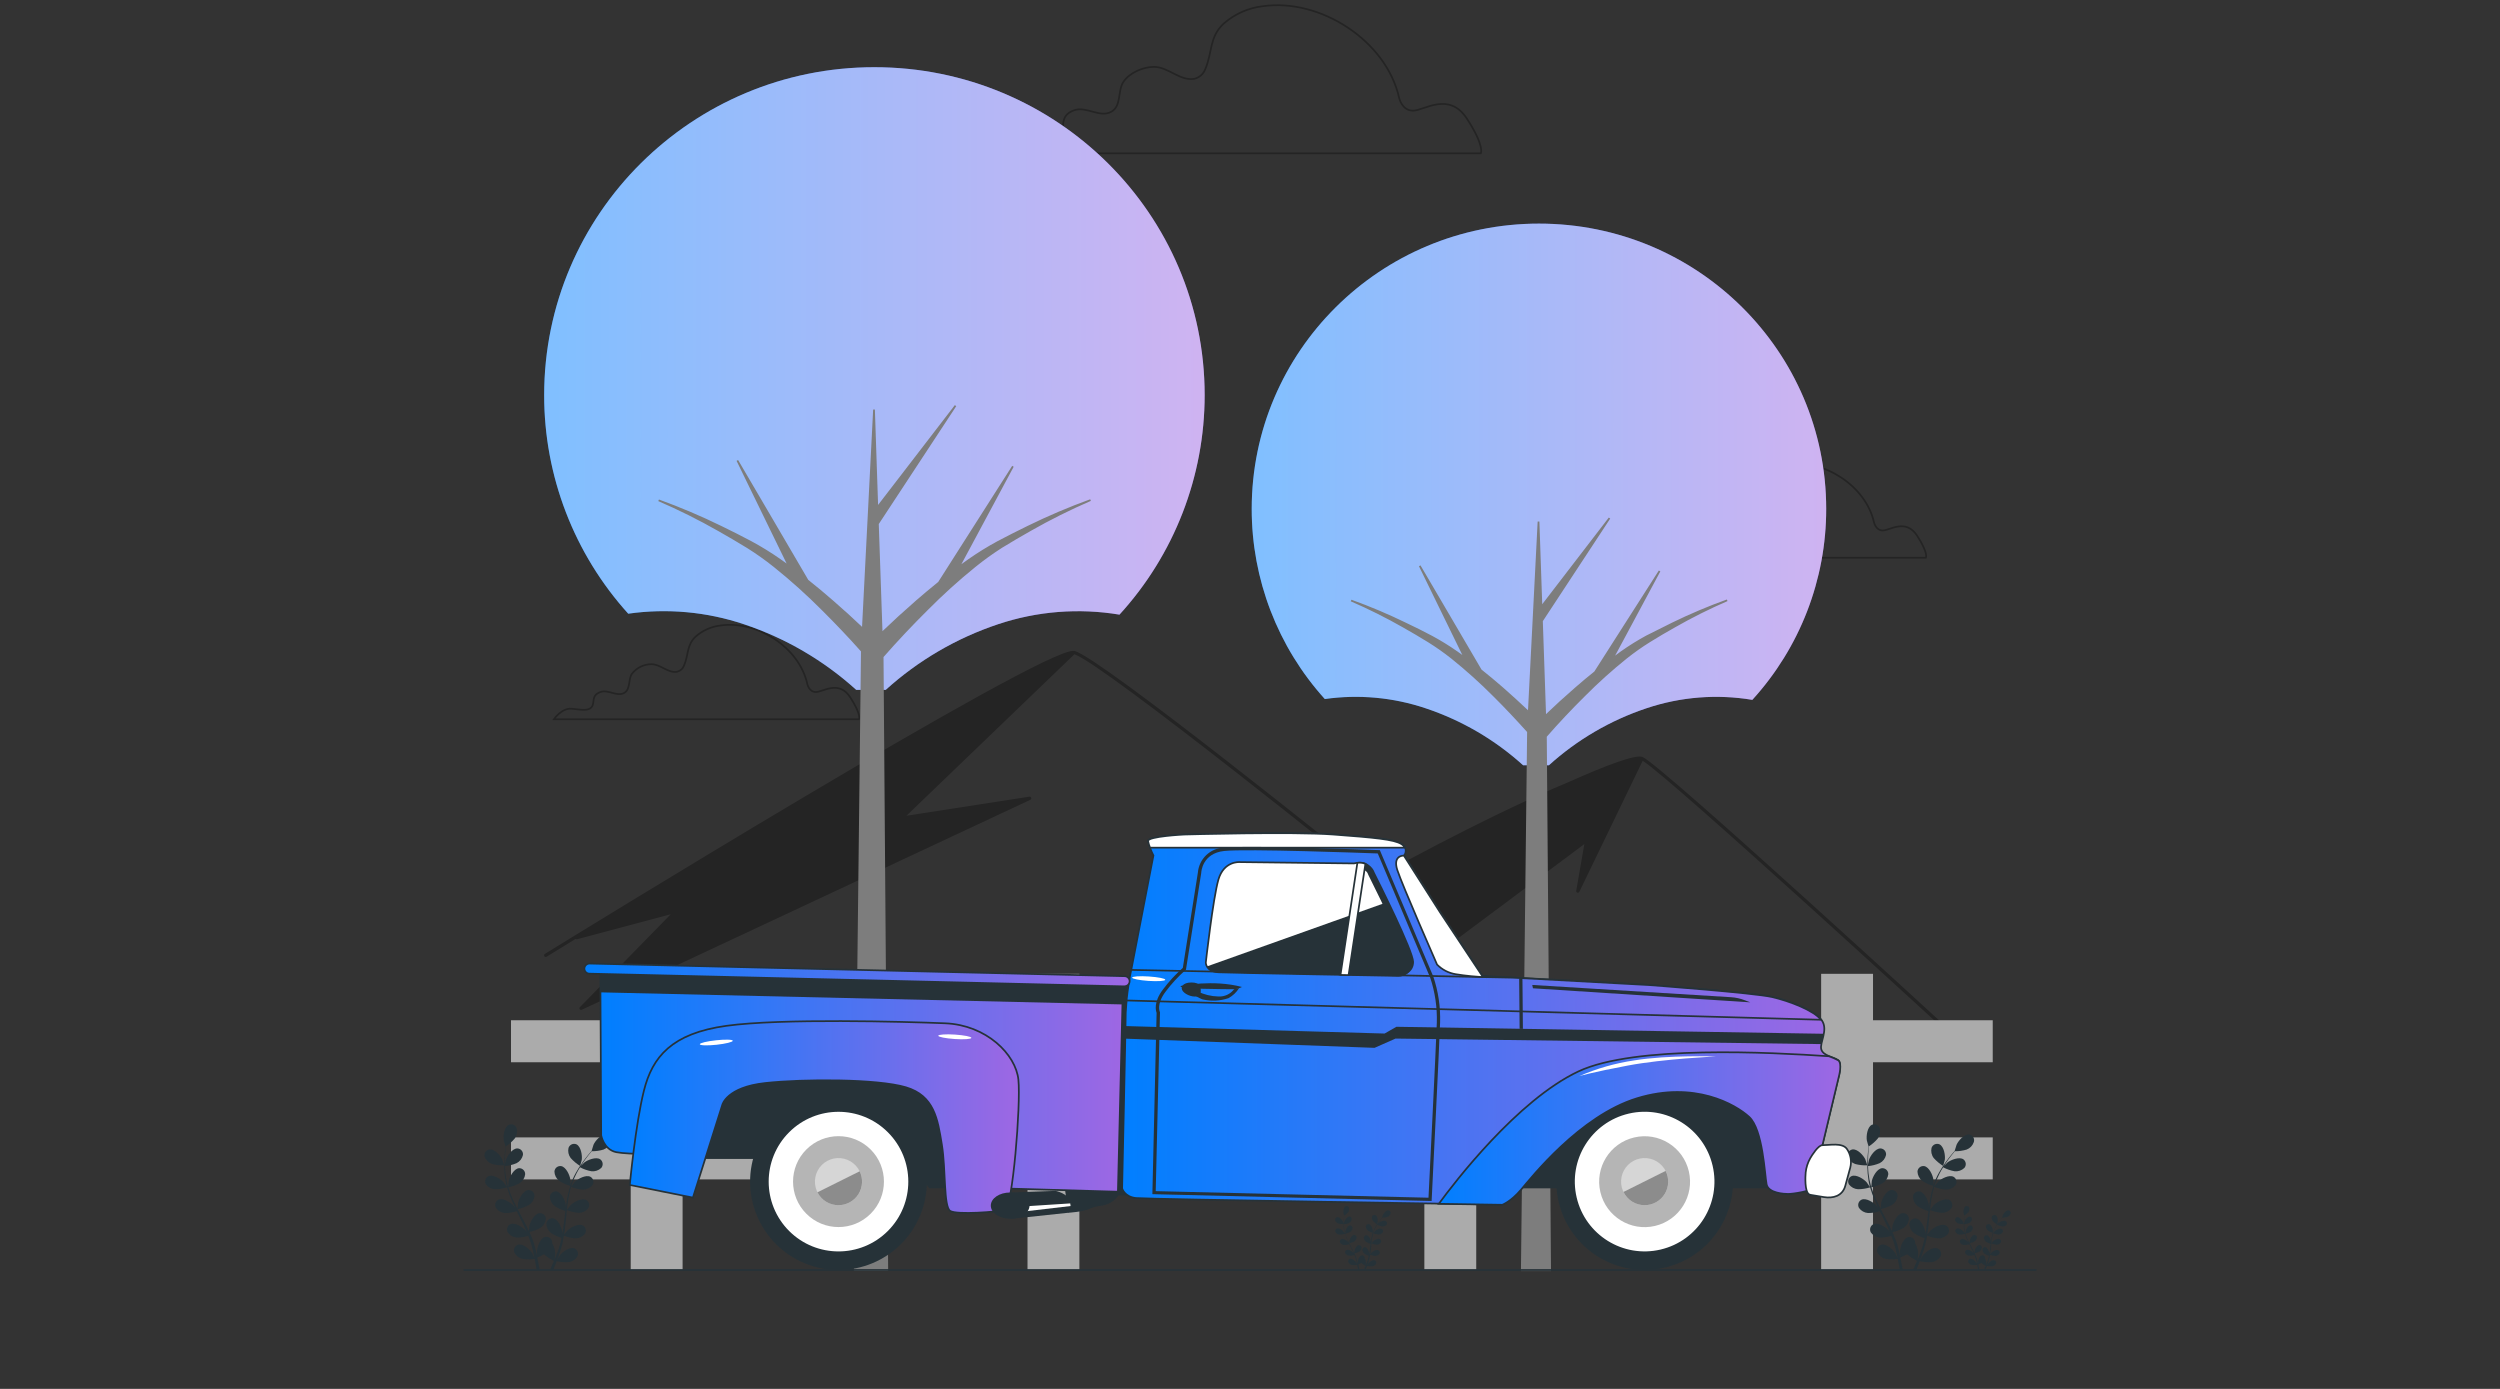 <svg width="1440" height="800" viewBox="0 0 1440 800" fill="none" xmlns="http://www.w3.org/2000/svg">
<rect x="0" y="0" width="1440" height="800" fill="#333333" stroke="none"/>
<path opacity="0.3" d="M1133.54 602.973C1126.36 596.376 957.615 441.149 946.143 436.046C942.363 434.345 925.352 440.714 904.052 450.24C881.372 459.69 845.216 476.53 791.823 505.788C780.482 496.621 634.346 379.043 618.905 374.923H618.527C600.534 372.768 325.573 542.208 313.836 549.466C313.623 549.599 313.472 549.811 313.415 550.055C313.358 550.3 313.401 550.557 313.534 550.77C313.667 550.983 313.879 551.135 314.123 551.191C314.368 551.248 314.625 551.205 314.838 551.073L331.546 540.791C331.663 540.888 331.8 540.957 331.947 540.993C332.095 541.029 332.248 541.031 332.396 540.999L386.375 526.597L334.041 580.103C333.883 580.259 333.785 580.466 333.764 580.687C333.743 580.909 333.801 581.13 333.927 581.313C334.017 581.434 334.134 581.533 334.268 581.602C334.403 581.671 334.551 581.708 334.702 581.71C334.84 581.708 334.975 581.675 335.099 581.615L593.522 460.654C593.715 460.552 593.867 460.386 593.952 460.184C594.036 459.983 594.049 459.758 593.986 459.549C593.924 459.339 593.791 459.158 593.609 459.035C593.428 458.913 593.21 458.857 592.992 458.877L522.098 469.877L618.848 376.851C636.16 382.766 789.233 506.109 791.123 507.64L833.101 544.533C833.277 544.676 833.497 544.756 833.724 544.76C833.926 544.762 834.124 544.702 834.291 544.59L912.595 486.169L907.908 513.102C907.868 513.326 907.91 513.557 908.027 513.752C908.143 513.947 908.326 514.093 908.542 514.165C908.758 514.236 908.992 514.227 909.202 514.139C909.412 514.052 909.583 513.892 909.684 513.688L946.18 438.201C962.926 448.596 1130.53 602.765 1132.25 604.352C1132.43 604.527 1132.67 604.624 1132.92 604.624C1133.17 604.624 1133.42 604.527 1133.59 604.352C1133.68 604.259 1133.75 604.148 1133.8 604.028C1133.84 603.907 1133.86 603.779 1133.86 603.65C1133.85 603.522 1133.82 603.396 1133.77 603.279C1133.71 603.163 1133.63 603.058 1133.54 602.973Z" fill="black"/>
<g opacity="0.3">
<path d="M464.99 393.88C460.321 372.9 436.148 357.27 415.093 360.275C409.791 360.882 404.8 363.091 400.786 366.607C395.399 371.558 396.684 377.191 394.019 383.314C393.694 384.201 393.158 384.995 392.456 385.628C391.755 386.26 390.909 386.712 389.994 386.943C384.758 387.832 380.544 382.615 375.233 382.577C373.033 382.582 370.864 383.096 368.896 384.08C366.929 385.064 365.216 386.49 363.893 388.247C361.832 391.423 363.25 396.998 359.545 399.115C355.406 401.477 350.36 396.979 345.881 398.605C340.211 400.627 342.838 404.69 340.815 407.223C338.793 409.756 334.73 408.735 329.154 408.225C323.578 407.715 319.023 414.311 319.023 414.311H494.795C494.795 414.311 496.307 411.778 489.73 401.648C483.153 391.517 474.024 398.605 469.96 398.605C465.897 398.605 464.99 393.88 464.99 393.88Z" stroke="black" stroke-miterlimit="10"/>
<path d="M805.93 56.49C798.597 23.491 760.57 -1.099 727.4 3.57C719.061 4.547 711.214 8.026 704.89 13.549C696.423 21.336 698.426 30.181 694.23 39.839C693.71 41.21 692.863 42.432 691.763 43.401C690.663 44.369 689.343 45.054 687.917 45.396C679.677 46.794 673.043 38.592 664.689 38.516C658.452 38.516 650.457 41.918 646.98 47.324C643.748 52.332 645.997 61.102 640.157 64.334C633.636 68.114 625.698 60.97 618.648 63.54C609.878 66.715 613.866 73.104 610.672 77.091C607.478 81.079 601.109 79.473 592.339 78.679C583.569 77.885 576.406 88.318 576.406 88.318H852.954C852.954 88.318 855.354 84.33 844.978 68.397C834.602 52.465 820.276 63.748 813.906 63.748C807.537 63.748 805.93 56.509 805.93 56.49Z" stroke="black" stroke-miterlimit="10"/>
<path d="M1079.43 300.907C1074.77 279.946 1050.59 264.316 1029.52 267.302C1024.22 267.927 1019.23 270.141 1015.21 273.652C1009.84 278.604 1011.11 284.218 1008.45 290.36C1008.12 291.23 1007.58 292.005 1006.88 292.618C1006.18 293.231 1005.34 293.663 1004.44 293.876C999.203 294.783 994.988 289.548 989.658 289.51C987.476 289.539 985.329 290.064 983.381 291.047C981.432 292.029 979.733 293.443 978.413 295.18C976.353 298.374 977.789 303.931 974.085 306.047C969.926 308.429 964.899 303.912 960.401 305.556C954.825 307.578 957.358 311.623 955.336 314.156C953.313 316.688 949.269 315.686 943.693 315.176C938.117 314.666 933.562 321.243 933.562 321.243H1109.33C1109.33 321.243 1110.85 318.711 1104.27 308.58C1097.69 298.449 1088.56 305.556 1084.52 305.556C1080.47 305.556 1079.43 300.925 1079.43 300.907Z" stroke="black" stroke-miterlimit="10"/>
</g>
<path d="M503.63 38.705C398.602 38.705 313.438 123.283 313.438 227.594C313.396 274.113 330.655 318.986 361.86 353.488C384.237 350.309 407.048 352.386 428.483 359.555C452.429 367.548 474.458 380.419 493.178 397.355H510.189C528.91 380.419 550.938 367.548 574.884 359.555C597.393 352.026 621.404 350.131 644.815 354.036C676.377 319.489 693.878 274.388 693.88 227.594C693.88 123.283 608.678 38.705 503.63 38.705Z" fill="url(#paint0_linear_2297_2732)"/>
<path opacity="0.5" d="M503.63 38.705C398.602 38.705 313.438 123.283 313.438 227.594C313.396 274.113 330.655 318.986 361.86 353.488C384.237 350.309 407.048 352.386 428.483 359.555C452.429 367.548 474.458 380.419 493.178 397.355H510.189C528.91 380.419 550.938 367.548 574.884 359.555C597.393 352.026 621.404 350.131 644.815 354.036C676.377 319.489 693.878 274.388 693.88 227.594C693.88 123.283 608.678 38.705 503.63 38.705Z" fill="white"/>
<path d="M592.153 303.364C586.32 306.199 580.53 309.135 574.784 312.172C569.057 315.276 563.511 318.703 558.171 322.434C556.281 323.795 554.24 325.232 552.293 326.649L583.44 268.607L540.783 335.551C536.448 339.041 532.196 342.601 528.025 346.23C521.127 352.24 514.417 358.364 507.84 364.676L505.666 301.701L550.384 233.66L505.326 292.251L503.436 235.909L500.223 298.96L496.991 362.163C491.321 356.757 485.481 351.465 479.508 346.286C474.821 342.204 470.058 338.197 465.163 334.323L424.717 265.242L454.428 326.177C452.708 324.929 451.026 323.682 449.287 322.491C443.943 318.755 438.39 315.329 432.655 312.228C426.947 309.192 421.157 306.256 415.285 303.421C403.598 297.7 391.611 292.615 379.375 288.187C391.246 293.315 402.824 299.094 414.057 305.5C419.651 308.662 425.176 311.913 430.632 315.252C435.971 318.603 441.114 322.257 446.036 326.196C455.806 334.03 465.126 342.41 473.952 351.295C481.701 358.987 489.242 366.944 496.424 375.015L492.323 731.567H511.072L508.407 378.266C516.439 369.08 524.982 360.027 533.771 351.295C542.567 342.403 551.848 334.004 561.573 326.139C566.465 322.182 571.577 318.503 576.882 315.12C582.325 311.781 587.851 308.53 593.458 305.368C604.692 298.966 616.27 293.186 628.139 288.055C615.878 292.508 603.865 297.619 592.153 303.364Z" fill="#7D7D7D" stroke="#7D7D7D" stroke-miterlimit="10"/>
<path d="M886.437 128.803C795.054 128.803 720.984 202.362 720.984 293.121C720.948 333.59 735.956 372.627 763.094 402.648C782.565 399.873 802.415 401.686 821.061 407.94C841.891 414.879 861.051 426.072 877.327 440.807H892.164C908.439 426.072 927.6 414.879 948.429 407.94C968.033 401.365 988.952 399.71 1009.34 403.12C1036.75 373.046 1051.93 333.811 1051.89 293.121C1051.89 202.362 977.819 128.803 886.437 128.803Z" fill="url(#paint1_linear_2297_2732)"/>
<path opacity="0.5" d="M886.437 128.803C795.054 128.803 720.984 202.362 720.984 293.121C720.948 333.59 735.956 372.627 763.094 402.648C782.565 399.873 802.415 401.686 821.061 407.94C841.891 414.879 861.051 426.072 877.327 440.807H892.164C908.439 426.072 927.6 414.879 948.429 407.94C968.033 401.365 988.952 399.71 1009.34 403.12C1036.75 373.046 1051.93 333.811 1051.89 293.121C1051.89 202.362 977.819 128.803 886.437 128.803Z" fill="white"/>
<path d="M963.453 359.044C958.413 361.501 953.373 364.021 948.333 366.604C943.36 369.328 938.545 372.331 933.912 375.601C932.186 376.861 930.485 378.121 928.809 379.381L955.912 328.879L918.716 387.13C914.936 390.154 911.238 393.247 907.622 396.41C901.612 401.626 895.771 406.956 890.045 412.456L888.155 357.645L927.07 298.412L887.871 349.443L886.189 300.416L883.392 355.226L880.576 410.207C875.605 405.501 870.559 400.908 865.455 396.41C861.373 392.856 857.209 389.385 852.962 385.996L817.77 325.912L843.626 378.832C842.133 377.755 840.658 376.678 839.146 375.619C834.502 372.371 829.675 369.392 824.688 366.699C819.723 364.052 814.683 361.532 809.568 359.138C799.376 354.164 788.921 349.747 778.25 345.908C788.602 350.386 798.697 355.434 808.49 361.028C813.341 363.763 818.148 366.598 822.911 369.534C827.552 372.429 832.026 375.584 836.311 378.984C844.807 385.809 852.915 393.103 860.598 400.832C867.327 407.504 873.828 414.44 880.122 421.452L876.569 731.642H892.88L890.442 424.155C897.416 416.16 904.844 408.279 912.498 400.7C920.177 392.966 928.285 385.672 936.785 378.851C941.064 375.443 945.538 372.288 950.185 369.401C954.91 366.465 959.717 363.63 964.606 360.896C974.399 355.301 984.494 350.253 994.846 345.776C984.148 349.624 973.668 354.053 963.453 359.044Z" fill="#7D7D7D" stroke="#7D7D7D" stroke-miterlimit="10"/>
<path d="M1147.81 587.666H294.336V611.858H1147.81V587.666Z" fill="#ABABAB"/>
<path d="M1147.81 655.139H294.336V679.331H1147.81V655.139Z" fill="#ABABAB"/>
<path d="M393.17 560.92H363.289V731.513H393.17V560.92Z" fill="#ABABAB"/>
<path d="M621.725 560.92H591.844V731.513H621.725V560.92Z" fill="#ABABAB"/>
<path d="M850.311 560.92H820.43V731.513H850.311V560.92Z" fill="#ABABAB"/>
<path d="M1078.86 560.92H1048.98V731.513H1078.86V560.92Z" fill="#ABABAB"/>
<path d="M1068.5 670.446C1070.8 671.061 1073.19 671.328 1075.57 671.24C1075.57 671.24 1074.49 667.951 1074.4 667.743C1073.3 665.438 1069.82 661.639 1066.99 662.073C1066.53 662.159 1066.09 662.339 1065.7 662.602C1065.32 662.864 1064.99 663.204 1064.74 663.6C1064.49 663.995 1064.32 664.438 1064.25 664.901C1064.18 665.363 1064.2 665.836 1064.32 666.288C1064.68 667.243 1065.23 668.109 1065.95 668.827C1066.68 669.545 1067.54 670.098 1068.5 670.446Z" fill="#263238"/>
<path d="M1070.23 684.999C1072.59 684.989 1074.94 684.626 1077.19 683.922C1077.93 686.5 1078.84 689.026 1079.91 691.482C1080.52 692.918 1081.2 694.336 1081.8 695.734C1081.39 695.149 1081.03 694.619 1080.95 694.544C1079.29 692.654 1074.92 689.856 1072.29 690.99C1071.86 691.186 1071.48 691.472 1071.16 691.828C1070.85 692.184 1070.61 692.602 1070.47 693.056C1070.33 693.509 1070.29 693.987 1070.34 694.459C1070.4 694.93 1070.56 695.384 1070.8 695.791C1071.4 696.628 1072.17 697.322 1073.07 697.825C1073.96 698.329 1074.96 698.628 1075.98 698.702C1078.28 698.715 1080.56 698.364 1082.75 697.662C1083.01 698.21 1083.28 698.758 1083.56 699.288C1084.84 701.877 1086.15 704.447 1087.34 706.999C1087.75 707.906 1088.15 708.813 1088.53 709.721C1088.17 709.191 1087.87 708.738 1087.81 708.681C1086.13 706.791 1081.78 703.994 1079.14 705.109C1078.71 705.309 1078.32 705.598 1078.01 705.956C1077.7 706.314 1077.46 706.733 1077.32 707.187C1077.18 707.641 1077.14 708.12 1077.19 708.592C1077.25 709.064 1077.4 709.52 1077.64 709.928C1078.24 710.76 1079.02 711.452 1079.91 711.954C1080.81 712.457 1081.8 712.759 1082.82 712.839C1085.06 712.856 1087.28 712.525 1089.42 711.856C1089.78 712.782 1090.15 713.746 1090.48 714.654C1090.68 715.296 1090.91 715.882 1091.08 716.544C1091.25 717.205 1091.44 717.81 1091.61 718.434C1091.91 719.662 1092.22 720.928 1092.48 722.119C1092.65 722.951 1092.82 723.745 1092.97 724.557C1092.57 723.65 1091.72 721.892 1091.63 721.76C1090.27 719.605 1086.37 716.222 1083.62 716.922C1083.16 717.051 1082.73 717.276 1082.37 717.582C1082 717.887 1081.7 718.266 1081.49 718.695C1081.29 719.123 1081.17 719.59 1081.15 720.066C1081.14 720.543 1081.22 721.017 1081.4 721.458C1081.87 722.373 1082.53 723.175 1083.34 723.808C1084.15 724.441 1085.09 724.891 1086.09 725.124C1088.41 725.475 1090.77 725.475 1093.08 725.124C1093.37 726.447 1093.61 727.751 1093.82 728.904C1093.97 729.811 1094.12 730.681 1094.26 731.531H1096.03C1095.86 730.586 1095.69 729.641 1095.48 728.602C1095.22 727.26 1094.92 725.805 1094.58 724.349C1095.92 723.798 1097.22 723.167 1098.49 722.459C1100.2 723.97 1102.11 725.242 1104.16 726.239C1103.65 727.487 1103.14 728.696 1102.65 729.849C1102.38 730.454 1102.14 731.021 1101.87 731.588H1103.76L1104.22 730.511C1104.73 729.226 1105.28 727.865 1105.8 726.447C1108.09 726.979 1110.45 727.164 1112.8 726.995C1113.81 726.833 1114.78 726.453 1115.63 725.882C1116.49 725.311 1117.21 724.563 1117.75 723.688C1117.96 723.26 1118.07 722.792 1118.09 722.316C1118.11 721.84 1118.03 721.366 1117.85 720.924C1117.67 720.482 1117.4 720.082 1117.06 719.751C1116.71 719.42 1116.31 719.164 1115.86 719.001C1113.14 718.093 1109 721.174 1107.49 723.234C1107.39 723.348 1106.58 724.765 1106.07 725.672C1106.3 725.105 1106.5 724.538 1106.71 723.952C1107.15 722.762 1107.54 721.571 1107.98 720.305L1108.54 718.415C1108.75 717.791 1108.89 717.111 1109.06 716.525C1109.43 714.975 1109.72 713.387 1109.98 711.781C1112.1 712.628 1114.34 713.144 1116.62 713.312C1117.65 713.308 1118.66 713.08 1119.6 712.642C1120.53 712.205 1121.36 711.569 1122.02 710.779C1122.29 710.388 1122.48 709.944 1122.57 709.477C1122.65 709.01 1122.64 708.529 1122.54 708.066C1122.43 707.603 1122.22 707.168 1121.93 706.789C1121.65 706.41 1121.28 706.095 1120.87 705.865C1118.34 704.561 1113.78 706.98 1111.97 708.776C1111.85 708.889 1110.7 710.325 1110.08 711.138C1110.23 710.174 1110.4 709.248 1110.51 708.227C1110.87 705.392 1111.13 702.557 1111.42 699.628C1111.42 698.758 1111.59 697.87 1111.68 697.001C1113.88 697.873 1116.19 698.415 1118.54 698.607C1119.57 698.606 1120.59 698.379 1121.52 697.941C1122.45 697.503 1123.27 696.866 1123.93 696.075C1124.2 695.687 1124.39 695.246 1124.48 694.78C1124.58 694.315 1124.57 693.835 1124.46 693.373C1124.35 692.91 1124.15 692.476 1123.86 692.098C1123.58 691.72 1123.21 691.407 1122.8 691.179C1120.26 689.875 1115.71 692.276 1113.89 694.09C1113.76 694.222 1112.1 696.301 1111.7 696.85C1111.91 694.96 1112.14 693.069 1112.42 691.179C1112.81 688.628 1113.36 686.103 1114.06 683.619C1116.27 684.506 1118.59 685.054 1120.96 685.245C1121.99 685.241 1123.01 685.013 1123.94 684.575C1124.88 684.138 1125.71 683.502 1126.37 682.712C1126.64 682.323 1126.82 681.88 1126.91 681.415C1127 680.949 1126.99 680.469 1126.88 680.008C1126.77 679.546 1126.57 679.113 1126.28 678.735C1125.99 678.358 1125.63 678.045 1125.21 677.817C1122.68 676.513 1118.13 678.913 1116.31 680.728C1116.18 680.86 1114.42 683.09 1114.1 683.525C1114.13 683.377 1114.17 683.232 1114.21 683.09C1115 680.619 1116 678.222 1117.2 675.927C1117.84 674.661 1118.54 673.489 1119.24 672.355C1121.29 673.442 1123.5 674.213 1125.78 674.642C1126.81 674.757 1127.85 674.648 1128.83 674.322C1129.8 673.995 1130.7 673.46 1131.45 672.752C1131.76 672.394 1132 671.975 1132.14 671.521C1132.28 671.068 1132.32 670.589 1132.27 670.118C1132.21 669.646 1132.06 669.191 1131.82 668.782C1131.58 668.373 1131.25 668.019 1130.87 667.743C1128.48 666.175 1123.68 668.065 1121.68 669.633C1121.68 669.728 1120.57 670.729 1119.79 671.523C1120.11 671.013 1120.43 670.484 1120.75 670.011C1121.96 668.216 1123.15 666.628 1124.25 665.248C1124.86 664.455 1125.44 663.774 1125.99 663.113C1128.3 663.141 1130.6 662.816 1132.81 662.149C1133.77 661.774 1134.63 661.196 1135.34 660.455C1136.04 659.714 1136.58 658.828 1136.91 657.858C1137.07 657.393 1137.13 656.899 1137.07 656.41C1137.02 655.921 1136.86 655.45 1136.61 655.029C1136.35 654.609 1136.01 654.248 1135.6 653.973C1135.2 653.697 1134.73 653.514 1134.25 653.436C1131.4 653.133 1128.03 657.027 1126.99 659.37C1126.9 659.559 1125.86 662.886 1125.9 662.886C1125.35 663.491 1124.78 664.152 1124.18 664.889C1123.06 666.25 1121.81 667.8 1120.58 669.595C1119.21 671.499 1117.95 673.481 1116.8 675.53C1115.53 677.817 1114.47 680.215 1113.63 682.693V682.788C1113.63 681.956 1113.63 679.613 1113.63 679.424C1113.31 676.891 1111.17 672.204 1108.37 671.674C1107.91 671.6 1107.43 671.624 1106.97 671.747C1106.51 671.87 1106.08 672.089 1105.71 672.388C1105.34 672.688 1105.04 673.062 1104.82 673.486C1104.61 673.91 1104.49 674.375 1104.46 674.85C1104.5 675.879 1104.77 676.888 1105.24 677.805C1105.71 678.722 1106.37 679.526 1107.18 680.161C1109.16 681.445 1111.32 682.432 1113.59 683.09C1112.8 685.636 1112.16 688.231 1111.7 690.858C1111.44 692.389 1111.21 693.939 1111 695.489C1111 694.771 1111 694.109 1111 694.033C1110.68 691.501 1108.54 686.795 1105.75 686.265C1105.28 686.193 1104.8 686.221 1104.34 686.346C1103.88 686.472 1103.45 686.692 1103.08 686.993C1102.71 687.294 1102.41 687.669 1102.2 688.094C1101.98 688.519 1101.86 688.984 1101.84 689.46C1101.88 690.486 1102.14 691.492 1102.61 692.406C1103.08 693.32 1103.75 694.12 1104.56 694.752C1106.47 696.021 1108.57 696.989 1110.78 697.624L1110.55 699.42C1110.21 702.274 1109.87 705.09 1109.47 707.944C1109.32 708.927 1109.15 709.834 1108.96 710.873C1108.96 710.231 1108.96 709.683 1108.96 709.607C1108.62 707.075 1106.5 702.368 1103.69 701.839C1103.22 701.767 1102.74 701.795 1102.28 701.92C1101.82 702.046 1101.4 702.266 1101.03 702.568C1100.66 702.869 1100.36 703.244 1100.15 703.669C1099.94 704.094 1099.82 704.559 1099.79 705.033C1099.83 706.059 1100.09 707.064 1100.56 707.978C1101.03 708.892 1101.69 709.693 1102.5 710.325C1104.36 711.565 1106.4 712.515 1108.54 713.141C1108.34 714.124 1108.13 715.032 1107.88 716.052C1107.69 716.695 1107.56 717.337 1107.35 717.942L1106.73 719.832C1106.31 721.004 1105.88 722.232 1105.43 723.367C1105.12 724.16 1104.82 724.916 1104.5 725.672C1104.67 724.69 1104.92 722.762 1104.93 722.611C1104.9 720.363 1104.29 718.162 1103.16 716.222C1103.19 715.971 1103.19 715.717 1103.16 715.466C1103.1 714.996 1102.94 714.543 1102.69 714.138C1102.44 713.733 1102.11 713.384 1101.72 713.113C1101.34 712.843 1100.89 712.657 1100.43 712.567C1099.96 712.478 1099.48 712.487 1099.02 712.593C1096.26 713.33 1094.5 718.263 1094.37 720.739C1094.37 720.891 1094.46 722.516 1094.54 723.556C1094.41 722.951 1094.28 722.365 1094.12 721.76C1093.84 720.531 1093.5 719.322 1093.16 717.98L1092.59 716.09C1092.42 715.447 1092.14 714.805 1091.93 714.2C1091.38 712.707 1090.76 711.214 1090.04 709.721C1092.29 709.256 1094.45 708.44 1096.45 707.301C1097.31 706.731 1098.03 705.981 1098.56 705.103C1099.1 704.224 1099.43 703.239 1099.55 702.217C1099.56 701.743 1099.47 701.272 1099.29 700.835C1099.11 700.397 1098.84 700.002 1098.49 699.676C1098.15 699.35 1097.74 699.1 1097.29 698.942C1096.85 698.784 1096.37 698.721 1095.9 698.758C1093.05 699.061 1090.59 703.597 1090.06 706.092C1090.06 706.243 1089.87 708.095 1089.8 709.097C1089.38 708.209 1088.98 707.32 1088.55 706.432C1087.28 703.88 1085.9 701.329 1084.56 698.777L1083.33 696.434C1085.65 695.945 1087.88 695.117 1089.95 693.977C1090.8 693.409 1091.52 692.661 1092.06 691.786C1092.59 690.912 1092.93 689.93 1093.05 688.911C1093.06 688.435 1092.97 687.962 1092.79 687.522C1092.61 687.082 1092.33 686.685 1091.99 686.357C1091.64 686.029 1091.23 685.778 1090.78 685.619C1090.33 685.46 1089.86 685.397 1089.38 685.434C1086.55 685.755 1084.09 690.272 1083.56 692.786C1083.56 692.975 1083.29 695.602 1083.26 696.283C1082.37 694.563 1081.48 692.824 1080.69 691.104C1079.6 688.76 1078.68 686.348 1077.91 683.884C1080.23 683.401 1082.47 682.573 1084.54 681.427C1085.4 680.859 1086.12 680.112 1086.66 679.237C1087.2 678.363 1087.54 677.382 1087.66 676.362C1087.67 675.885 1087.58 675.412 1087.4 674.972C1087.22 674.532 1086.95 674.135 1086.6 673.807C1086.25 673.48 1085.84 673.228 1085.4 673.069C1084.95 672.91 1084.47 672.847 1083.99 672.884C1081.16 673.205 1078.68 677.723 1078.17 680.236C1078.17 680.425 1077.87 683.279 1077.87 683.789C1077.81 683.648 1077.76 683.502 1077.72 683.355C1077.02 680.88 1076.53 678.351 1076.26 675.795C1076.11 674.358 1076.04 672.997 1076 671.674C1078.31 671.454 1080.57 670.88 1082.71 669.973C1083.63 669.506 1084.43 668.841 1085.06 668.028C1085.69 667.214 1086.13 666.272 1086.36 665.267C1086.41 664.801 1086.37 664.328 1086.24 663.879C1086.1 663.429 1085.87 663.013 1085.57 662.657C1085.26 662.301 1084.88 662.013 1084.46 661.811C1084.04 661.61 1083.57 661.499 1083.11 661.487C1080.25 661.487 1077.3 665.702 1076.51 668.14C1076.51 668.272 1076.17 669.671 1075.98 670.673C1075.98 670.087 1075.98 669.463 1075.98 668.877C1075.98 666.723 1076.11 664.738 1076.24 662.98C1076.35 661.998 1076.44 661.09 1076.53 660.259C1078.47 659.006 1080.21 657.464 1081.69 655.685C1082.28 654.842 1082.68 653.883 1082.86 652.871C1083.04 651.86 1083 650.821 1082.75 649.826C1082.58 649.381 1082.33 648.976 1082 648.635C1081.67 648.295 1081.28 648.027 1080.84 647.849C1080.4 647.671 1079.93 647.586 1079.46 647.601C1078.99 647.616 1078.52 647.73 1078.1 647.936C1075.55 649.24 1074.88 654.362 1075.3 656.876C1075.3 657.084 1076.3 660.429 1076.34 660.41C1076.23 661.204 1076.11 662.073 1076 663.018C1075.83 664.776 1075.66 666.798 1075.6 668.934C1075.52 671.273 1075.58 673.614 1075.77 675.946C1075.98 678.556 1076.41 681.143 1077.08 683.676C1077.08 683.676 1077.08 683.676 1077.08 683.771C1076.62 683.071 1075.3 681.125 1075.19 680.992C1073.52 679.102 1069.16 676.305 1066.53 677.439C1066.1 677.633 1065.71 677.917 1065.39 678.272C1065.07 678.628 1064.84 679.046 1064.69 679.499C1064.55 679.953 1064.51 680.432 1064.56 680.904C1064.62 681.377 1064.77 681.832 1065.02 682.24C1065.64 683.049 1066.42 683.715 1067.32 684.192C1068.22 684.668 1069.22 684.943 1070.23 684.999Z" fill="#263238"/>
<path d="M1119.26 671.581C1119.26 671.581 1120.17 668.236 1120.21 668.028C1120.57 665.495 1119.75 660.468 1117.18 659.145C1116.75 658.952 1116.28 658.852 1115.8 658.852C1115.33 658.851 1114.86 658.95 1114.42 659.143C1113.99 659.335 1113.6 659.616 1113.28 659.968C1112.96 660.32 1112.72 660.735 1112.57 661.186C1112.34 662.187 1112.33 663.227 1112.54 664.232C1112.76 665.237 1113.18 666.184 1113.8 667.007C1115.39 668.789 1117.23 670.33 1119.26 671.581Z" fill="#263238"/>
<path d="M283.385 670.446C285.689 671.062 288.071 671.329 290.454 671.24C290.454 671.24 289.377 667.951 289.282 667.743C288.186 665.438 284.708 661.639 281.873 662.073C281.404 662.152 280.956 662.328 280.559 662.59C280.162 662.852 279.824 663.194 279.568 663.595C279.311 663.996 279.142 664.446 279.07 664.916C278.998 665.387 279.026 665.867 279.152 666.326C279.515 667.279 280.082 668.142 280.813 668.854C281.545 669.565 282.422 670.109 283.385 670.446Z" fill="#263238"/>
<path d="M285.102 685C287.467 684.991 289.818 684.628 292.076 683.922C292.813 686.501 293.722 689.026 294.798 691.482C295.402 692.919 296.064 694.336 296.688 695.735C296.272 695.149 295.913 694.62 295.837 694.544C294.174 692.654 289.808 689.857 287.181 690.991C286.748 691.187 286.362 691.472 286.048 691.828C285.733 692.184 285.498 692.603 285.357 693.056C285.216 693.51 285.172 693.988 285.229 694.459C285.286 694.931 285.443 695.385 285.688 695.792C286.283 696.628 287.056 697.323 287.952 697.826C288.847 698.329 289.842 698.628 290.866 698.702C293.162 698.715 295.446 698.364 297.633 697.663L298.426 699.288C299.731 701.878 301.035 704.448 302.206 706.999C302.622 707.907 303.019 708.814 303.397 709.721C303.038 709.192 302.736 708.738 302.679 708.682C300.997 706.792 296.631 703.994 294.004 705.109C293.571 705.307 293.184 705.595 292.87 705.952C292.555 706.31 292.32 706.73 292.179 707.185C292.038 707.64 291.995 708.12 292.052 708.593C292.109 709.065 292.265 709.521 292.511 709.929C293.109 710.763 293.883 711.455 294.777 711.958C295.672 712.461 296.666 712.762 297.689 712.84C299.926 712.857 302.151 712.525 304.285 711.857C304.645 712.783 305.023 713.747 305.344 714.654C305.533 715.297 305.779 715.883 305.949 716.544C306.119 717.206 306.308 717.81 306.478 718.434C306.761 719.663 307.083 720.929 307.328 722.12C307.517 722.951 307.687 723.745 307.839 724.558C307.442 723.651 306.591 721.893 306.497 721.761C305.136 719.606 301.243 716.223 298.483 716.922C298.025 717.052 297.599 717.277 297.233 717.582C296.868 717.888 296.571 718.267 296.362 718.695C296.153 719.123 296.038 719.591 296.022 720.067C296.006 720.543 296.091 721.017 296.272 721.458C296.74 722.373 297.401 723.176 298.211 723.809C299.02 724.442 299.958 724.891 300.959 725.125C303.277 725.475 305.634 725.475 307.952 725.125C308.217 726.448 308.481 727.752 308.689 728.905C308.84 729.812 308.992 730.681 309.124 731.532H310.901C310.73 730.587 310.56 729.642 310.352 728.602C310.088 727.26 309.767 725.805 309.445 724.35C310.786 723.799 312.093 723.168 313.358 722.46C315.068 723.97 316.975 725.242 319.028 726.24C318.517 727.487 318.007 728.697 317.516 729.85C317.251 730.455 317.005 731.022 316.741 731.589H318.631L319.084 730.511C319.595 729.226 320.143 727.865 320.672 726.448C322.962 726.98 325.32 727.164 327.665 726.996C328.678 726.835 329.644 726.457 330.496 725.885C331.348 725.314 332.065 724.565 332.598 723.688C332.81 723.261 332.929 722.793 332.947 722.316C332.966 721.839 332.883 721.363 332.704 720.921C332.526 720.478 332.256 720.078 331.912 719.747C331.568 719.416 331.157 719.162 330.708 719.001C327.986 718.094 323.847 721.175 322.335 723.235C322.335 723.348 321.428 724.766 320.918 725.673C321.126 725.106 321.352 724.539 321.56 723.953C321.995 722.762 322.392 721.572 322.827 720.305L323.394 718.415C323.601 717.792 323.734 717.111 323.904 716.525C324.263 714.975 324.565 713.388 324.83 711.781C326.95 712.628 329.187 713.145 331.464 713.312C332.493 713.311 333.508 713.083 334.439 712.646C335.37 712.208 336.193 711.571 336.851 710.78C337.125 710.391 337.314 709.948 337.406 709.481C337.497 709.014 337.489 708.533 337.382 708.069C337.275 707.605 337.072 707.169 336.785 706.789C336.497 706.41 336.134 706.095 335.716 705.865C333.184 704.561 328.629 706.981 326.815 708.776C326.701 708.889 325.548 710.326 324.924 711.139C325.076 710.175 325.246 709.249 325.359 708.228C325.718 705.393 325.983 702.558 326.266 699.628C326.266 698.759 326.436 697.871 326.531 697.001C328.725 697.876 331.037 698.418 333.392 698.608C334.42 698.607 335.436 698.379 336.367 697.941C337.298 697.504 338.121 696.867 338.778 696.075C339.052 695.688 339.241 695.247 339.333 694.781C339.424 694.315 339.416 693.836 339.309 693.373C339.202 692.911 338.998 692.477 338.711 692.099C338.424 691.721 338.061 691.407 337.644 691.18C335.112 689.876 330.538 692.276 328.742 694.091C328.61 694.223 326.947 696.302 326.55 696.85C326.758 694.96 326.966 693.07 327.268 691.18C327.652 688.627 328.201 686.102 328.912 683.62C331.117 684.506 333.443 685.054 335.811 685.245C336.84 685.244 337.855 685.017 338.786 684.579C339.717 684.141 340.54 683.504 341.198 682.713C341.472 682.325 341.661 681.884 341.752 681.419C341.843 680.953 341.835 680.473 341.728 680.011C341.621 679.549 341.418 679.114 341.131 678.736C340.844 678.358 340.48 678.045 340.064 677.818C337.531 676.513 332.976 678.914 331.162 680.728C331.01 680.861 329.272 683.091 328.95 683.525C328.977 683.378 329.015 683.233 329.064 683.091C329.845 680.619 330.844 678.222 332.05 675.928C332.692 674.661 333.392 673.489 334.091 672.355C336.142 673.446 338.347 674.217 340.631 674.642C341.656 674.757 342.694 674.647 343.673 674.321C344.652 673.994 345.549 673.459 346.301 672.752C346.613 672.395 346.847 671.975 346.988 671.522C347.129 671.068 347.173 670.59 347.118 670.118C347.063 669.646 346.91 669.191 346.668 668.782C346.426 668.373 346.101 668.02 345.715 667.744C343.314 666.175 338.533 668.065 336.529 669.634C336.416 669.728 335.414 670.73 334.639 671.524C334.96 671.014 335.282 670.484 335.603 670.012C336.794 668.216 338.003 666.629 339.081 665.249C339.704 664.455 340.29 663.775 340.838 663.113C343.142 663.143 345.437 662.818 347.643 662.149C348.6 661.778 349.466 661.201 350.177 660.46C350.889 659.719 351.43 658.831 351.763 657.859C351.92 657.396 351.975 656.905 351.924 656.418C351.874 655.932 351.718 655.463 351.468 655.042C351.219 654.622 350.881 654.261 350.478 653.983C350.075 653.706 349.617 653.52 349.136 653.436C346.282 653.134 342.899 657.027 341.859 659.371C341.859 659.56 340.744 662.886 340.782 662.886C340.234 663.491 339.667 664.153 339.062 664.89C337.947 666.251 336.699 667.8 335.471 669.596C334.097 671.5 332.835 673.481 331.691 675.531C330.419 677.818 329.356 680.215 328.516 682.694V682.788C328.516 681.957 328.516 679.613 328.516 679.424C328.194 676.891 326.058 672.204 323.242 671.675C322.774 671.603 322.296 671.63 321.839 671.754C321.382 671.879 320.957 672.098 320.59 672.397C320.223 672.696 319.923 673.069 319.709 673.492C319.495 673.914 319.373 674.377 319.349 674.85C319.387 675.881 319.65 676.89 320.12 677.808C320.59 678.726 321.256 679.529 322.071 680.161C324.051 681.446 326.21 682.433 328.478 683.091C327.682 685.637 327.05 688.231 326.588 690.859C326.323 692.39 326.096 693.939 325.888 695.489C325.888 694.771 325.888 694.11 325.888 694.034C325.567 691.501 323.431 686.795 320.615 686.266C320.155 686.194 319.684 686.218 319.233 686.337C318.782 686.456 318.361 686.667 317.995 686.956C317.63 687.245 317.328 687.607 317.109 688.018C316.89 688.43 316.758 688.882 316.722 689.347C316.76 690.374 317.023 691.381 317.493 692.296C317.964 693.21 318.629 694.01 319.443 694.639C321.358 695.908 323.455 696.877 325.662 697.512L325.435 699.307C325.095 702.161 324.754 704.977 324.357 707.831C324.206 708.814 324.017 709.721 323.847 710.761C323.847 710.118 323.847 709.57 323.847 709.494C323.526 706.962 321.409 702.256 318.593 701.726C318.123 701.657 317.643 701.687 317.185 701.814C316.727 701.94 316.301 702.161 315.933 702.461C315.565 702.762 315.263 703.135 315.048 703.559C314.832 703.982 314.707 704.446 314.681 704.92C314.727 705.946 314.994 706.95 315.464 707.863C315.934 708.777 316.595 709.578 317.402 710.213C319.264 711.452 321.303 712.402 323.45 713.029C323.242 714.011 323.034 714.919 322.789 715.939C322.6 716.582 322.467 717.225 322.241 717.829C322.014 718.434 321.844 719.096 321.636 719.719C321.22 720.891 320.766 722.12 320.332 723.254C320.029 724.047 319.708 724.803 319.406 725.559C319.557 724.577 319.821 722.649 319.84 722.498C319.81 720.25 319.198 718.05 318.064 716.109C318.092 715.858 318.092 715.605 318.064 715.353C318.002 714.883 317.843 714.43 317.596 714.025C317.349 713.62 317.02 713.271 316.63 713C316.24 712.73 315.798 712.544 315.332 712.454C314.866 712.365 314.387 712.374 313.925 712.481C311.165 713.218 309.407 718.151 309.275 720.627C309.275 720.778 309.37 722.403 309.445 723.443C309.313 722.838 309.181 722.252 309.029 721.647C308.746 720.419 308.406 719.209 308.066 717.867L307.498 715.977C307.309 715.334 307.045 714.692 306.837 714.087C306.289 712.594 305.646 711.101 304.947 709.608C307.188 709.153 309.344 708.35 311.335 707.226C312.192 706.656 312.913 705.906 313.448 705.028C313.984 704.149 314.32 703.164 314.435 702.142C314.432 701.673 314.331 701.209 314.139 700.781C313.947 700.352 313.668 699.968 313.319 699.654C312.971 699.339 312.561 699.1 312.115 698.953C311.669 698.805 311.198 698.752 310.73 698.797C307.895 699.099 305.419 703.635 304.909 706.13C304.909 706.281 304.72 708.133 304.645 709.135C304.229 708.247 303.832 707.359 303.397 706.47C302.112 703.919 300.751 701.367 299.409 698.816L298.181 696.472C300.494 695.98 302.722 695.152 304.796 694.015C305.647 693.444 306.365 692.696 306.9 691.822C307.435 690.947 307.775 689.968 307.895 688.95C307.907 688.474 307.819 688 307.637 687.56C307.454 687.12 307.181 686.723 306.836 686.395C306.49 686.068 306.079 685.816 305.63 685.657C305.181 685.498 304.704 685.435 304.229 685.472C301.394 685.793 298.918 690.311 298.408 692.824C298.408 693.013 298.124 695.64 298.105 696.321C297.217 694.601 296.328 692.862 295.535 691.142C294.455 688.795 293.521 686.384 292.737 683.922C295.066 683.444 297.309 682.615 299.39 681.465C300.246 680.899 300.967 680.152 301.503 679.277C302.038 678.402 302.375 677.42 302.49 676.4C302.51 675.923 302.429 675.448 302.252 675.005C302.075 674.561 301.806 674.161 301.464 673.829C301.121 673.497 300.712 673.241 300.263 673.078C299.815 672.916 299.337 672.85 298.861 672.885C296.026 673.206 293.55 677.723 293.04 680.237C293.04 680.426 292.737 683.28 292.737 683.79C292.679 683.648 292.628 683.503 292.586 683.355C291.888 680.881 291.402 678.352 291.131 675.795C290.98 674.359 290.904 672.998 290.866 671.675C293.177 671.455 295.44 670.881 297.576 669.974C298.49 669.503 299.291 668.838 299.921 668.025C300.551 667.212 300.996 666.271 301.224 665.268C301.282 664.802 301.242 664.329 301.106 663.879C300.971 663.43 300.742 663.013 300.436 662.657C300.13 662.301 299.752 662.013 299.328 661.812C298.904 661.61 298.442 661.5 297.973 661.488C295.1 661.488 292.152 665.703 291.377 668.141C291.377 668.273 291.036 669.672 290.847 670.673C290.847 670.087 290.847 669.464 290.847 668.878C290.847 666.723 290.98 664.739 291.112 662.981C291.2 661.998 291.295 661.091 291.396 660.259C293.339 659.007 295.079 657.464 296.555 655.685C297.144 654.843 297.543 653.883 297.726 652.872C297.908 651.86 297.87 650.822 297.614 649.826C297.45 649.381 297.195 648.975 296.865 648.635C296.535 648.294 296.137 648.026 295.698 647.848C295.258 647.67 294.786 647.586 294.312 647.601C293.838 647.617 293.373 647.731 292.945 647.936C290.413 649.24 289.751 654.362 290.167 656.876C290.167 657.084 291.169 660.429 291.207 660.41C291.112 661.204 290.999 662.074 290.885 663.019C290.715 664.776 290.545 666.799 290.488 668.935C290.407 671.273 290.464 673.615 290.658 675.946C290.855 678.558 291.291 681.145 291.963 683.677C291.963 683.677 291.963 683.677 291.963 683.771C291.509 683.072 290.186 681.125 290.073 680.993C288.409 679.103 284.043 676.306 281.397 677.44C280.967 677.638 280.583 677.924 280.27 678.281C279.957 678.637 279.723 679.055 279.582 679.508C279.442 679.96 279.397 680.437 279.453 680.908C279.508 681.379 279.662 681.833 279.904 682.24C280.52 683.048 281.303 683.713 282.2 684.19C283.098 684.666 284.087 684.943 285.102 685Z" fill="#263238"/>
<path d="M334.157 671.581C334.157 671.581 335.064 668.236 335.102 668.028C335.442 665.495 334.648 660.468 332.078 659.145C331.644 658.952 331.174 658.852 330.699 658.852C330.224 658.851 329.754 658.95 329.319 659.143C328.885 659.335 328.496 659.616 328.176 659.968C327.857 660.32 327.615 660.735 327.466 661.186C327.232 662.187 327.22 663.227 327.432 664.233C327.645 665.239 328.076 666.186 328.695 667.007C330.283 668.789 332.124 670.33 334.157 671.581Z" fill="#263238"/>
<path d="M1128.03 704.768C1129.04 705.036 1130.09 705.151 1131.13 705.108C1131.13 705.108 1130.66 703.672 1130.6 703.596C1130.13 702.576 1128.6 700.912 1127.37 701.082C1127.16 701.114 1126.96 701.19 1126.79 701.306C1126.61 701.422 1126.46 701.575 1126.34 701.754C1126.23 701.934 1126.16 702.136 1126.13 702.346C1126.1 702.556 1126.12 702.77 1126.18 702.972C1126.34 703.392 1126.58 703.771 1126.9 704.082C1127.22 704.393 1127.61 704.627 1128.03 704.768Z" fill="#263238"/>
<path d="M1128.79 711.138C1129.82 711.128 1130.85 710.969 1131.83 710.666C1132.16 711.785 1132.56 712.883 1133.02 713.954C1133.29 714.578 1133.59 715.202 1133.89 715.844C1133.78 715.661 1133.65 715.485 1133.52 715.315C1132.8 714.465 1130.87 713.255 1129.74 713.746C1129.55 713.835 1129.38 713.963 1129.24 714.121C1129.11 714.279 1129.01 714.463 1128.94 714.662C1128.88 714.862 1128.87 715.072 1128.89 715.278C1128.92 715.485 1128.99 715.684 1129.09 715.863C1129.35 716.229 1129.69 716.533 1130.08 716.752C1130.48 716.971 1130.91 717.1 1131.36 717.129C1132.37 717.137 1133.37 716.984 1134.33 716.676L1134.67 717.394C1135.24 718.528 1135.82 719.643 1136.35 720.777L1136.86 721.949L1136.54 721.495C1135.82 720.664 1133.91 719.454 1132.76 719.946C1132.57 720.031 1132.4 720.155 1132.26 720.31C1132.12 720.466 1132.02 720.648 1131.96 720.846C1131.9 721.045 1131.88 721.254 1131.9 721.46C1131.92 721.666 1131.99 721.865 1132.1 722.044C1132.36 722.412 1132.69 722.719 1133.09 722.941C1133.48 723.164 1133.92 723.296 1134.37 723.329C1135.35 723.335 1136.32 723.188 1137.26 722.894C1137.41 723.31 1137.58 723.707 1137.71 724.123C1137.84 724.538 1137.9 724.671 1137.98 724.954C1138.05 725.238 1138.13 725.502 1138.22 725.786C1138.32 726.069 1138.49 726.863 1138.58 727.392C1138.67 727.921 1138.73 728.11 1138.81 728.451C1138.64 728.054 1138.26 727.298 1138.22 727.241C1137.64 726.277 1135.92 724.803 1134.71 725.124C1134.51 725.18 1134.34 725.274 1134.18 725.4C1134.03 725.527 1133.91 725.684 1133.81 725.861C1133.72 726.038 1133.67 726.232 1133.66 726.43C1133.65 726.628 1133.67 726.827 1133.74 727.014C1133.94 727.417 1134.23 727.77 1134.58 728.048C1134.93 728.326 1135.34 728.521 1135.78 728.621C1136.8 728.785 1137.84 728.785 1138.86 728.621C1138.98 729.207 1139.09 729.774 1139.19 730.303C1139.28 730.832 1139.32 731.078 1139.37 731.456H1140.15C1140.15 731.04 1140 730.624 1139.9 730.171C1139.81 729.717 1139.66 728.942 1139.51 728.281C1140.09 728.047 1140.67 727.782 1141.23 727.487C1141.99 728.125 1142.83 728.664 1143.72 729.093L1143.06 730.662L1142.72 731.437H1143.55C1143.61 731.276 1143.67 731.119 1143.74 730.964C1143.97 730.397 1144.21 729.811 1144.44 729.188C1145.44 729.414 1146.48 729.491 1147.5 729.415C1147.95 729.346 1148.37 729.182 1148.75 728.934C1149.12 728.686 1149.44 728.36 1149.67 727.978C1149.76 727.79 1149.81 727.584 1149.82 727.376C1149.83 727.167 1149.79 726.96 1149.71 726.766C1149.63 726.573 1149.51 726.397 1149.37 726.251C1149.22 726.105 1149.04 725.992 1148.84 725.918C1147.65 725.521 1145.86 726.882 1145.18 727.808C1145.18 727.808 1144.78 728.489 1144.57 728.885L1144.86 728.129C1145.04 727.6 1145.21 727.09 1145.4 726.523L1145.65 725.691C1145.74 725.427 1145.8 725.124 1145.88 724.822C1146.03 724.16 1146.16 723.461 1146.27 722.762C1147.21 723.122 1148.19 723.344 1149.18 723.423C1149.63 723.422 1150.08 723.321 1150.49 723.128C1150.9 722.936 1151.26 722.656 1151.55 722.308C1151.66 722.139 1151.75 721.947 1151.79 721.744C1151.83 721.541 1151.82 721.332 1151.78 721.131C1151.73 720.929 1151.64 720.74 1151.52 720.575C1151.39 720.41 1151.24 720.273 1151.05 720.172C1149.94 719.586 1147.94 720.645 1147.14 721.439L1146.31 722.478C1146.31 722.044 1146.46 721.628 1146.5 721.193C1146.67 719.965 1146.78 718.698 1146.9 717.413C1146.9 717.035 1146.9 716.638 1147.03 716.26C1147.99 716.647 1149 716.883 1150.03 716.959C1150.48 716.96 1150.92 716.862 1151.33 716.673C1151.73 716.483 1152.09 716.207 1152.38 715.863C1152.5 715.693 1152.58 715.5 1152.63 715.295C1152.67 715.09 1152.66 714.879 1152.62 714.675C1152.57 714.471 1152.48 714.28 1152.36 714.113C1152.23 713.946 1152.07 713.809 1151.89 713.709C1150.77 713.142 1148.79 714.2 1147.99 714.994L1147.03 716.184C1147.12 715.353 1147.22 714.502 1147.35 713.671C1147.52 712.554 1147.76 711.449 1148.07 710.363C1149.03 710.761 1150.05 711.004 1151.09 711.081C1151.54 711.08 1151.99 710.979 1152.4 710.787C1152.81 710.594 1153.17 710.314 1153.45 709.966C1153.57 709.796 1153.65 709.603 1153.69 709.399C1153.73 709.195 1153.72 708.986 1153.68 708.784C1153.63 708.583 1153.54 708.394 1153.41 708.229C1153.29 708.065 1153.13 707.929 1152.94 707.831C1151.83 707.245 1149.84 708.303 1149.05 709.097C1149.05 709.097 1148.2 710.136 1148.09 710.325C1148.08 710.263 1148.08 710.199 1148.09 710.136C1148.43 709.054 1148.86 708.003 1149.39 706.999C1149.69 706.451 1150 705.922 1150.3 705.43C1151.19 705.919 1152.15 706.257 1153.15 706.432C1153.6 706.481 1154.05 706.431 1154.48 706.288C1154.91 706.144 1155.3 705.91 1155.63 705.6C1155.77 705.444 1155.87 705.261 1155.93 705.061C1156 704.862 1156.01 704.652 1155.99 704.445C1155.96 704.237 1155.9 704.038 1155.79 703.859C1155.68 703.68 1155.54 703.527 1155.36 703.408C1154.32 702.709 1152.23 703.54 1151.34 704.24L1150.54 705.052L1150.96 704.391C1151.49 703.597 1152.02 702.898 1152.49 702.293L1153.25 701.367C1154.26 701.386 1155.27 701.24 1156.23 700.932C1156.67 700.78 1157.07 700.531 1157.4 700.204C1157.72 699.877 1157.97 699.479 1158.12 699.042C1158.18 698.835 1158.2 698.618 1158.16 698.406C1158.13 698.193 1158.05 697.99 1157.93 697.811C1157.81 697.631 1157.66 697.479 1157.48 697.366C1157.29 697.252 1157.09 697.179 1156.88 697.152C1155.63 697.02 1154.15 698.74 1153.7 699.76C1153.7 699.76 1153.21 701.291 1153.23 701.291C1153 701.556 1152.76 701.839 1152.49 702.179C1152.23 702.52 1151.45 703.446 1150.9 704.24C1150.31 705.071 1149.77 705.935 1149.28 706.829C1148.72 707.83 1148.25 708.88 1147.88 709.966C1147.88 709.607 1147.88 708.587 1147.88 708.511C1147.75 707.396 1146.82 705.336 1145.59 705.109C1145.39 705.077 1145.17 705.089 1144.97 705.143C1144.77 705.198 1144.58 705.294 1144.42 705.426C1144.26 705.558 1144.13 705.722 1144.03 705.908C1143.94 706.095 1143.88 706.299 1143.87 706.508C1143.89 706.956 1144.01 707.394 1144.21 707.793C1144.42 708.191 1144.71 708.54 1145.06 708.813C1145.92 709.394 1146.88 709.828 1147.88 710.099C1147.52 711.212 1147.24 712.348 1147.05 713.501C1146.93 714.181 1146.82 714.861 1146.75 715.542C1146.75 715.221 1146.75 714.937 1146.75 714.899C1146.59 713.784 1145.67 711.724 1144.44 711.497C1144.23 711.465 1144.02 711.477 1143.82 711.531C1143.62 711.586 1143.43 711.682 1143.27 711.814C1143.11 711.946 1142.97 712.11 1142.88 712.297C1142.78 712.483 1142.73 712.687 1142.72 712.896C1142.74 713.346 1142.86 713.786 1143.06 714.187C1143.27 714.588 1143.56 714.94 1143.91 715.221C1144.75 715.775 1145.67 716.196 1146.63 716.468C1146.63 716.733 1146.63 716.997 1146.54 717.262C1146.39 718.509 1146.25 719.775 1146.06 721.042C1146.06 721.476 1145.93 721.911 1145.86 722.327C1145.86 722.044 1145.86 721.817 1145.86 721.779C1145.71 720.664 1144.78 718.604 1143.55 718.377C1143.34 718.345 1143.13 718.357 1142.93 718.411C1142.73 718.466 1142.54 718.562 1142.38 718.694C1142.22 718.826 1142.09 718.99 1141.99 719.176C1141.9 719.363 1141.84 719.567 1141.83 719.776C1141.85 720.226 1141.97 720.666 1142.17 721.067C1142.38 721.468 1142.67 721.82 1143.02 722.1C1143.84 722.638 1144.73 723.052 1145.67 723.329C1145.57 723.763 1145.5 724.179 1145.38 724.595C1145.27 725.011 1145.25 725.162 1145.16 725.446L1144.87 726.258C1144.7 726.787 1144.5 727.317 1144.31 727.808L1143.91 728.829C1143.91 728.394 1144.08 727.543 1144.1 727.487C1144.07 726.5 1143.8 725.534 1143.32 724.671C1143.33 724.564 1143.33 724.456 1143.32 724.349C1143.3 724.135 1143.23 723.928 1143.12 723.744C1143 723.559 1142.85 723.402 1142.67 723.283C1142.49 723.164 1142.29 723.086 1142.07 723.055C1141.86 723.024 1141.64 723.04 1141.43 723.102C1140.22 723.423 1139.54 725.54 1139.39 726.655C1139.39 726.655 1139.39 727.449 1139.39 727.903C1139.39 727.638 1139.28 727.373 1139.2 727.109C1139.13 726.844 1138.94 726.031 1138.79 725.464C1138.79 725.2 1138.62 724.916 1138.54 724.633C1138.47 724.349 1138.33 724.085 1138.24 723.801C1138.01 723.14 1137.73 722.497 1137.45 721.911C1138.42 721.711 1139.36 721.36 1140.22 720.872C1140.6 720.626 1140.92 720.298 1141.16 719.912C1141.4 719.526 1141.54 719.092 1141.59 718.641C1141.59 718.435 1141.55 718.229 1141.48 718.038C1141.4 717.847 1141.28 717.674 1141.13 717.532C1140.98 717.389 1140.8 717.28 1140.61 717.21C1140.41 717.141 1140.2 717.114 1140 717.129C1138.75 717.262 1137.67 719.246 1137.45 720.342C1137.45 720.342 1137.35 721.212 1137.31 721.647C1137.14 721.269 1136.97 720.872 1136.77 720.494C1136.22 719.36 1135.61 718.245 1135.03 717.129C1134.84 716.789 1134.67 716.449 1134.5 716.109C1135.51 715.89 1136.48 715.527 1137.39 715.032C1137.76 714.779 1138.08 714.45 1138.31 714.065C1138.55 713.68 1138.7 713.249 1138.75 712.801C1138.75 712.595 1138.71 712.39 1138.63 712.2C1138.55 712.01 1138.43 711.839 1138.27 711.697C1138.12 711.556 1137.95 711.446 1137.75 711.376C1137.56 711.306 1137.35 711.276 1137.14 711.289C1135.9 711.422 1134.82 713.406 1134.59 714.502C1134.59 714.597 1134.48 715.75 1134.46 716.033C1134.07 715.302 1133.69 714.546 1133.33 713.765C1132.85 712.741 1132.45 711.686 1132.12 710.609C1133.13 710.393 1134.11 710.03 1135.03 709.532C1135.4 709.285 1135.72 708.959 1135.95 708.577C1136.19 708.195 1136.34 707.766 1136.39 707.32C1136.39 707.112 1136.35 706.905 1136.27 706.713C1136.19 706.521 1136.07 706.348 1135.92 706.204C1135.77 706.06 1135.59 705.949 1135.39 705.878C1135.2 705.806 1134.99 705.776 1134.78 705.789C1133.53 705.941 1132.46 707.925 1132.23 709.002C1132.23 709.097 1132.1 710.344 1132.1 710.571V710.382C1131.78 709.295 1131.57 708.182 1131.45 707.056C1131.45 706.432 1131.36 705.827 1131.34 705.166C1132.34 705.089 1133.33 704.853 1134.25 704.466C1134.65 704.261 1135.01 703.97 1135.28 703.614C1135.56 703.258 1135.76 702.846 1135.86 702.406C1135.89 702.2 1135.87 701.99 1135.81 701.79C1135.75 701.59 1135.65 701.405 1135.51 701.247C1135.38 701.089 1135.21 700.96 1135.02 700.87C1134.84 700.78 1134.63 700.73 1134.42 700.724C1133.17 700.724 1131.89 702.614 1131.53 703.635C1131.53 703.635 1131.4 704.296 1131.3 704.75V703.956C1131.3 703.011 1131.3 702.066 1131.42 701.386C1131.42 700.951 1131.42 700.554 1131.55 700.176C1132.4 699.627 1133.16 698.951 1133.8 698.173C1134.06 697.807 1134.24 697.39 1134.32 696.949C1134.4 696.508 1134.38 696.055 1134.27 695.621C1134.2 695.425 1134.09 695.245 1133.95 695.094C1133.8 694.943 1133.63 694.824 1133.44 694.744C1133.25 694.664 1133.04 694.625 1132.83 694.629C1132.62 694.634 1132.42 694.682 1132.23 694.771C1131.11 695.356 1130.81 697.587 1131 698.702C1131 698.796 1131.44 700.252 1131.45 700.233C1131.45 700.573 1131.46 700.951 1131.32 701.367C1131.32 702.142 1131.17 703.011 1131.13 703.956C1131.08 704.982 1131.08 706.011 1131.13 707.037C1131.23 708.178 1131.42 709.31 1131.7 710.42C1131.51 710.117 1130.93 709.267 1130.87 709.21C1130.13 708.36 1128.22 707.15 1127.09 707.642C1126.9 707.731 1126.73 707.858 1126.6 708.016C1126.46 708.174 1126.36 708.358 1126.3 708.558C1126.24 708.757 1126.22 708.967 1126.25 709.174C1126.27 709.38 1126.34 709.58 1126.45 709.758C1126.7 710.155 1127.05 710.487 1127.45 710.727C1127.86 710.966 1128.32 711.107 1128.79 711.138Z" fill="#263238"/>
<path d="M1150.26 705.261C1150.26 705.261 1150.66 703.806 1150.68 703.692C1150.83 702.596 1150.47 700.366 1149.35 699.912C1149.16 699.828 1148.96 699.784 1148.75 699.783C1148.54 699.783 1148.34 699.826 1148.15 699.909C1147.96 699.993 1147.78 700.115 1147.64 700.269C1147.5 700.422 1147.4 700.603 1147.33 700.8C1147.23 701.239 1147.22 701.694 1147.31 702.135C1147.41 702.575 1147.59 702.991 1147.86 703.352C1148.57 704.099 1149.37 704.742 1150.26 705.261Z" fill="#263238"/>
<path d="M770.917 704.768C771.927 705.036 772.972 705.151 774.017 705.108C774.017 705.108 773.544 703.672 773.506 703.596C773.015 702.576 771.484 700.912 770.255 701.082C770.046 701.114 769.845 701.19 769.668 701.306C769.49 701.422 769.34 701.575 769.227 701.754C769.114 701.934 769.041 702.136 769.013 702.346C768.985 702.556 769.003 702.77 769.065 702.972C769.222 703.39 769.47 703.767 769.79 704.078C770.11 704.388 770.495 704.624 770.917 704.768Z" fill="#263238"/>
<path d="M771.671 711.138C772.703 711.128 773.727 710.969 774.714 710.666C775.043 711.785 775.441 712.883 775.904 713.954C776.188 714.578 776.471 715.202 776.774 715.844C776.657 715.661 776.531 715.485 776.396 715.315C775.678 714.465 773.769 713.255 772.616 713.746C772.426 713.834 772.256 713.96 772.118 714.117C771.98 714.274 771.877 714.458 771.814 714.658C771.752 714.857 771.732 715.068 771.756 715.275C771.78 715.483 771.848 715.683 771.954 715.863C772.215 716.229 772.553 716.533 772.945 716.752C773.338 716.971 773.774 717.1 774.222 717.129C775.23 717.141 776.232 716.988 777.19 716.676L777.549 717.394C778.116 718.528 778.683 719.643 779.212 720.777C779.401 721.174 779.552 721.571 779.722 721.949L779.42 721.495C778.683 720.664 776.774 719.454 775.64 719.946C775.451 720.031 775.281 720.155 775.143 720.31C775.005 720.466 774.902 720.648 774.839 720.846C774.777 721.045 774.757 721.254 774.781 721.46C774.805 721.666 774.872 721.865 774.978 722.044C775.241 722.409 775.58 722.713 775.972 722.934C776.363 723.156 776.798 723.291 777.246 723.329C778.227 723.335 779.203 723.188 780.138 722.894C780.289 723.31 780.459 723.707 780.592 724.123C780.697 724.394 780.785 724.672 780.856 724.954C780.951 725.219 781.026 725.502 781.102 725.786C781.178 726.069 781.367 726.863 781.48 727.392C781.593 727.921 781.631 728.11 781.688 728.451C781.518 728.054 781.14 727.298 781.102 727.241C780.516 726.277 778.815 724.803 777.587 725.124C777.396 725.18 777.218 725.274 777.065 725.4C776.912 725.527 776.786 725.684 776.696 725.861C776.605 726.038 776.552 726.232 776.54 726.43C776.527 726.628 776.555 726.827 776.623 727.014C776.824 727.419 777.114 727.773 777.47 728.052C777.827 728.33 778.241 728.524 778.683 728.621C779.697 728.785 780.731 728.785 781.745 728.621C781.858 729.207 781.971 729.774 782.066 730.303C782.16 730.832 782.198 731.078 782.255 731.456H783.03C783.03 731.04 782.879 730.624 782.803 730.171C782.727 729.717 782.538 728.942 782.387 728.281C782.974 728.047 783.549 727.782 784.107 727.487C784.868 728.125 785.706 728.664 786.602 729.093C786.375 729.641 786.167 730.171 785.94 730.662L785.6 731.437H786.489L786.678 730.964C786.904 730.397 787.15 729.811 787.377 729.188C788.381 729.412 789.413 729.489 790.439 729.415C790.883 729.346 791.308 729.182 791.683 728.934C792.058 728.686 792.375 728.36 792.612 727.978C792.704 727.79 792.756 727.585 792.763 727.375C792.771 727.166 792.734 726.957 792.656 726.763C792.577 726.568 792.459 726.393 792.308 726.247C792.157 726.102 791.978 725.99 791.781 725.918C790.609 725.521 788.794 726.882 788.133 727.808C788.133 727.808 787.717 728.489 787.509 728.885L787.793 728.129C787.982 727.6 788.152 727.09 788.341 726.523L788.586 725.691C788.681 725.427 788.738 725.124 788.813 724.822C788.965 724.16 789.097 723.461 789.21 722.762C790.143 723.122 791.124 723.344 792.121 723.423C792.573 723.424 793.019 723.325 793.428 723.132C793.837 722.939 794.197 722.658 794.483 722.308C794.602 722.139 794.684 721.947 794.723 721.744C794.763 721.541 794.76 721.332 794.713 721.131C794.667 720.929 794.579 720.74 794.454 720.575C794.33 720.41 794.173 720.273 793.992 720.172C792.877 719.586 790.873 720.645 790.08 721.439C790.08 721.439 789.532 722.119 789.267 722.478C789.267 722.044 789.399 721.628 789.456 721.193C789.607 719.965 789.721 718.698 789.853 717.413C789.853 717.035 789.853 716.638 789.966 716.26C790.926 716.647 791.939 716.883 792.971 716.959C793.421 716.958 793.865 716.859 794.273 716.67C794.68 716.48 795.042 716.205 795.334 715.863C795.452 715.691 795.533 715.497 795.571 715.292C795.61 715.086 795.605 714.876 795.557 714.673C795.509 714.47 795.419 714.279 795.292 714.113C795.166 713.947 795.006 713.809 794.824 713.709C793.708 713.142 791.724 714.2 790.93 714.994L789.966 716.184C790.061 715.353 790.155 714.502 790.288 713.671C790.456 712.554 790.696 711.449 791.006 710.363C791.969 710.761 792.99 711.004 794.03 711.081C794.481 711.08 794.927 710.979 795.335 710.787C795.743 710.594 796.104 710.314 796.392 709.966C796.511 709.797 796.593 709.605 796.632 709.402C796.672 709.199 796.669 708.99 796.622 708.789C796.576 708.588 796.488 708.398 796.363 708.233C796.239 708.068 796.082 707.931 795.901 707.831C794.786 707.245 792.782 708.303 791.989 709.097C791.989 709.097 791.157 710.136 791.025 710.325C790.892 710.514 791.025 710.193 791.025 710.136C791.378 709.056 791.821 708.006 792.348 706.999C792.631 706.451 792.934 705.922 793.236 705.43C794.126 705.919 795.09 706.257 796.09 706.432C796.538 706.482 796.992 706.433 797.42 706.29C797.847 706.146 798.239 705.911 798.566 705.6C798.705 705.444 798.808 705.261 798.871 705.061C798.933 704.862 798.952 704.652 798.927 704.445C798.902 704.237 798.834 704.038 798.726 703.859C798.618 703.68 798.473 703.527 798.301 703.408C797.262 702.709 795.164 703.54 794.294 704.24C794.294 704.24 793.803 704.731 793.482 705.052C793.633 704.825 793.765 704.599 793.916 704.391C794.427 703.597 794.956 702.898 795.428 702.293L796.203 701.367C797.216 701.385 798.224 701.238 799.19 700.932C799.61 700.77 799.989 700.516 800.3 700.189C800.61 699.862 800.844 699.47 800.985 699.042C801.047 698.837 801.064 698.62 801.034 698.407C801.003 698.195 800.927 697.991 800.81 697.811C800.693 697.631 800.538 697.479 800.356 697.365C800.174 697.251 799.97 697.179 799.757 697.152C798.509 697.02 797.016 698.74 796.562 699.76C796.562 699.76 796.071 701.291 796.09 701.291C795.844 701.556 795.598 701.839 795.334 702.179C794.773 702.836 794.249 703.524 793.765 704.24C793.168 705.07 792.619 705.935 792.121 706.829C791.569 707.834 791.101 708.884 790.722 709.966C790.722 709.607 790.722 708.587 790.722 708.511C790.571 707.396 789.645 705.336 788.416 705.109C788.21 705.077 787.999 705.089 787.797 705.143C787.596 705.198 787.408 705.294 787.246 705.426C787.084 705.558 786.951 705.722 786.856 705.908C786.762 706.095 786.707 706.299 786.696 706.508C786.714 706.956 786.83 707.394 787.036 707.793C787.241 708.191 787.532 708.54 787.887 708.813C788.751 709.391 789.702 709.825 790.703 710.099C790.346 711.212 790.069 712.348 789.872 713.501C789.758 714.181 789.664 714.861 789.569 715.542C789.569 715.221 789.569 714.937 789.569 714.899C789.418 713.784 788.492 711.724 787.264 711.497C787.058 711.465 786.848 711.477 786.647 711.532C786.447 711.586 786.26 711.683 786.099 711.815C785.939 711.947 785.808 712.112 785.715 712.298C785.623 712.484 785.571 712.688 785.562 712.896C785.58 713.345 785.694 713.784 785.896 714.185C786.098 714.587 786.384 714.94 786.734 715.221C787.575 715.78 788.5 716.201 789.475 716.468L789.361 717.262C789.21 718.509 789.078 719.775 788.889 721.042C788.889 721.476 788.757 721.911 788.681 722.327C788.681 722.044 788.681 721.817 788.681 721.779C788.53 720.664 787.604 718.604 786.375 718.377C786.169 718.342 785.958 718.351 785.756 718.404C785.554 718.458 785.366 718.554 785.205 718.687C785.043 718.82 784.912 718.986 784.821 719.174C784.729 719.361 784.679 719.567 784.674 719.776C784.692 720.226 784.807 720.668 785.013 721.069C785.218 721.471 785.509 721.823 785.865 722.1C786.636 722.644 787.483 723.07 788.379 723.367C788.379 723.801 788.209 724.217 788.095 724.633C787.982 725.049 787.963 725.2 787.868 725.483C787.774 725.767 787.679 726.031 787.604 726.296C787.528 726.561 787.226 727.354 787.018 727.846L786.621 728.867C786.621 728.432 786.81 727.581 786.81 727.525C786.802 726.534 786.535 725.563 786.035 724.708C786.044 724.602 786.044 724.494 786.035 724.387C786.011 724.172 785.94 723.966 785.827 723.781C785.714 723.597 785.562 723.44 785.382 723.321C785.202 723.202 784.997 723.124 784.784 723.093C784.57 723.061 784.352 723.077 784.145 723.14C782.935 723.461 782.16 725.578 782.104 726.693C782.104 726.693 782.104 727.487 782.104 727.94C782.104 727.676 781.99 727.411 781.915 727.147C781.839 726.882 781.65 726.069 781.499 725.502C781.499 725.238 781.329 724.954 781.253 724.671C781.178 724.387 781.064 724.123 780.97 723.839C780.724 723.178 780.441 722.535 780.157 721.949C781.137 721.746 782.08 721.395 782.954 720.91C783.328 720.657 783.643 720.328 783.878 719.943C784.113 719.558 784.262 719.127 784.315 718.679C784.318 718.472 784.278 718.266 784.197 718.075C784.116 717.883 783.997 717.711 783.845 717.569C783.694 717.426 783.515 717.317 783.319 717.248C783.124 717.179 782.916 717.151 782.709 717.167C781.461 717.3 780.384 719.284 780.157 720.38C780.157 720.38 780.063 721.25 780.044 721.684C779.855 721.306 779.684 720.91 779.495 720.532C778.928 719.397 778.343 718.282 777.738 717.167L777.209 716.147C778.221 715.933 779.195 715.57 780.1 715.069C780.474 714.817 780.789 714.487 781.024 714.103C781.259 713.718 781.408 713.287 781.461 712.839C781.464 712.632 781.424 712.426 781.343 712.234C781.263 712.043 781.143 711.871 780.992 711.729C780.84 711.586 780.661 711.477 780.465 711.408C780.27 711.339 780.062 711.311 779.855 711.327C778.607 711.459 777.53 713.444 777.303 714.54C777.303 714.635 777.19 715.788 777.171 716.071C776.774 715.334 776.396 714.578 776.056 713.803C775.57 712.782 775.159 711.727 774.827 710.647C775.845 710.434 776.826 710.071 777.738 709.569C778.113 709.323 778.429 708.997 778.664 708.615C778.899 708.233 779.048 707.804 779.099 707.358C779.105 707.149 779.066 706.941 778.987 706.747C778.907 706.554 778.788 706.379 778.636 706.235C778.485 706.091 778.305 705.98 778.107 705.909C777.91 705.839 777.701 705.811 777.492 705.827C776.245 705.978 775.167 707.963 774.941 709.04C774.941 709.135 774.808 710.382 774.808 710.609V710.42C774.492 709.333 774.277 708.22 774.166 707.093C774.166 706.463 774.128 705.833 774.052 705.203C775.081 705.123 776.09 704.873 777.038 704.466C777.44 704.261 777.792 703.97 778.069 703.614C778.347 703.258 778.543 702.846 778.645 702.406C778.674 702.201 778.66 701.991 778.603 701.791C778.546 701.592 778.447 701.407 778.313 701.248C778.179 701.089 778.013 700.96 777.826 700.87C777.639 700.78 777.435 700.73 777.228 700.724C775.961 700.724 774.676 702.614 774.336 703.635C774.336 703.635 774.185 704.296 774.109 704.75C774.109 704.485 774.109 704.221 774.109 703.956C774.109 703.011 774.109 702.066 774.222 701.386C774.222 700.951 774.222 700.554 774.355 700.176C775.207 699.633 775.966 698.956 776.604 698.173C776.863 697.807 777.04 697.39 777.122 696.949C777.203 696.508 777.188 696.055 777.076 695.621C777.006 695.425 776.896 695.245 776.753 695.094C776.61 694.943 776.436 694.824 776.244 694.744C776.052 694.664 775.845 694.625 775.637 694.629C775.429 694.634 775.224 694.682 775.035 694.771C773.92 695.356 773.636 697.587 773.807 698.702C773.807 698.796 774.241 700.252 774.26 700.233C774.26 700.573 774.166 700.951 774.128 701.367C774.128 702.142 773.977 703.011 773.958 703.956C773.893 704.982 773.893 706.011 773.958 707.037C774.058 708.179 774.254 709.311 774.544 710.42C774.355 710.117 773.769 709.267 773.712 709.21C772.994 708.36 771.085 707.15 769.932 707.642C769.742 707.729 769.573 707.855 769.434 708.012C769.296 708.169 769.193 708.353 769.13 708.553C769.068 708.752 769.048 708.963 769.072 709.171C769.097 709.378 769.164 709.578 769.271 709.758C769.532 710.163 769.886 710.499 770.304 710.739C770.721 710.979 771.19 711.116 771.671 711.138Z" fill="#263238"/>
<path d="M793.137 705.26C793.137 705.26 793.553 703.805 793.553 703.691C793.704 702.595 793.364 700.365 792.23 699.911C792.05 699.833 791.856 699.791 791.66 699.787C791.464 699.784 791.269 699.819 791.086 699.891C790.904 699.963 790.737 700.07 790.596 700.207C790.455 700.343 790.342 700.506 790.264 700.686C790.165 701.126 790.162 701.582 790.257 702.022C790.351 702.463 790.541 702.878 790.812 703.238C791.483 704.023 792.266 704.705 793.137 705.26Z" fill="#263238"/>
<path d="M642.924 564.736H657.269L655.266 688.608H636.555L642.924 564.736Z" fill="#263238"/>
<path d="M399.602 667.535H521.754L535.324 684.488H866.852H1028.26V616.637H409.789L399.602 667.535Z" fill="#263238"/>
<path d="M615.287 698.552C615.287 698.552 624.019 698.06 627.894 696.133C630.04 695.26 632.299 694.694 634.603 694.451C637.038 694.108 639.343 693.143 641.296 691.65C643.249 690.157 644.785 688.186 645.754 685.927L646.321 684.604H613.359L615.287 698.552Z" fill="#263238"/>
<path d="M582.23 702.067L615.286 698.552C615.286 698.552 618.197 697.096 616.741 692.258C615.286 687.42 608.028 685.945 608.028 685.945L581.852 686.909L582.23 702.067Z" fill="#263238"/>
<path d="M617.119 694.619C617.098 693.949 617.003 693.284 616.836 692.635L589.109 694.43L584.781 698.399" fill="white"/>
<path d="M617.119 694.619C617.098 693.949 617.003 693.284 616.836 692.635L589.109 694.43L584.781 698.399" stroke="#263238" stroke-miterlimit="10"/>
<path d="M345.805 559.916L346.277 653.963C346.277 653.963 347.733 662.204 355.009 663.659C362.286 665.115 382.641 664.623 382.641 664.623L404.925 622.929C406.768 617.573 410.234 612.922 414.839 609.624C419.445 606.325 424.964 604.542 430.629 604.52C450.984 604.029 542.14 608.886 542.14 608.886C542.14 608.886 553.764 612.27 557.657 626.823C561.55 641.376 560.076 684.015 560.076 684.015L643.918 686.434L646.828 565.737L345.805 559.916Z" fill="url(#paint2_linear_2297_2732)" stroke="#263238" stroke-miterlimit="10"/>
<path d="M958.879 730.157C986.255 723.772 1003.27 696.403 996.885 669.027C990.499 641.652 963.131 624.636 935.755 631.022C908.38 637.407 891.364 664.776 897.75 692.152C904.135 719.527 931.504 736.543 958.879 730.157Z" fill="#263238"/>
<path d="M956.578 720.234C978.471 715.115 992.07 693.217 986.951 671.323C981.832 649.43 959.934 635.831 938.04 640.95C916.147 646.069 902.548 667.967 907.667 689.861C912.786 711.754 934.684 725.353 956.578 720.234Z" fill="white" stroke="#263238" stroke-miterlimit="10"/>
<path d="M953.268 706.139C967.343 702.838 976.077 688.752 972.776 674.677C969.475 660.602 955.388 651.868 941.313 655.169C927.238 658.47 918.504 672.557 921.806 686.632C925.107 700.707 939.193 709.441 953.268 706.139Z" fill="#B5B5B5"/>
<path d="M960.883 680.615C960.883 677.931 960.087 675.308 958.596 673.076C957.105 670.844 954.985 669.105 952.506 668.078C950.026 667.051 947.297 666.782 944.665 667.306C942.033 667.829 939.615 669.122 937.717 671.02C935.819 672.917 934.527 675.335 934.003 677.968C933.479 680.6 933.748 683.329 934.775 685.808C935.802 688.288 937.542 690.407 939.773 691.899C942.005 693.39 944.629 694.186 947.313 694.186C950.912 694.186 954.363 692.756 956.908 690.211C959.453 687.666 960.883 684.214 960.883 680.615Z" fill="#D6D6D6"/>
<path d="M529.994 700.088C540.752 674.118 528.419 644.344 502.448 633.586C476.478 622.829 446.704 635.162 435.947 661.132C425.189 687.103 437.522 716.877 463.493 727.634C489.463 738.392 519.237 726.059 529.994 700.088Z" fill="#263238"/>
<path d="M511.76 709.396C527.658 693.498 527.658 667.721 511.76 651.822C495.861 635.924 470.084 635.924 454.185 651.822C438.287 667.721 438.287 693.498 454.185 709.396C470.084 725.295 495.861 725.295 511.76 709.396Z" fill="white" stroke="#263238" stroke-miterlimit="10"/>
<path d="M501.482 699.119C511.705 688.896 511.705 672.322 501.482 662.1C491.26 651.877 474.686 651.877 464.463 662.1C454.24 672.322 454.24 688.896 464.463 699.119C474.686 709.342 491.26 709.342 501.482 699.119Z" fill="#B5B5B5"/>
<path d="M496.539 680.615C496.539 677.931 495.743 675.308 494.252 673.076C492.761 670.844 490.642 669.105 488.162 668.078C485.682 667.051 482.954 666.782 480.321 667.306C477.689 667.829 475.271 669.122 473.373 671.02C471.475 672.917 470.183 675.335 469.659 677.968C469.136 680.6 469.404 683.329 470.431 685.808C471.459 688.288 473.198 690.407 475.43 691.899C477.661 693.39 480.285 694.186 482.969 694.186C484.751 694.186 486.516 693.835 488.162 693.153C489.808 692.471 491.304 691.471 492.564 690.211C493.825 688.951 494.824 687.455 495.506 685.808C496.188 684.162 496.539 682.397 496.539 680.615Z" fill="#D6D6D6"/>
<path d="M682.046 480.688C682.046 480.688 660.897 481.727 661.256 484.468C661.971 487.351 663.017 490.142 664.375 492.784L650.861 562.488C649.623 569.362 648.809 576.305 648.423 583.278C648.423 590.215 646.344 684.545 646.344 684.545C646.344 684.545 647.723 689.403 654.32 690.083C660.916 690.764 865.17 693.863 865.17 693.863C865.17 693.863 870.028 692.143 875.924 685.207C881.821 678.271 909.945 642.549 942.85 632.494C975.755 622.439 999.381 635.953 1007.36 643.23C1015.33 650.506 1016.37 676.872 1017.41 682.07C1018.45 687.267 1027.83 687.626 1029.9 687.626C1031.98 687.626 1044.46 686.246 1047.24 682.429C1050.01 678.611 1051.39 666.817 1051.39 664.738C1051.16 662.909 1050.57 661.144 1049.66 659.541L1059.11 620.001C1059.11 620.001 1061.18 612.441 1058.77 610.646C1056.35 608.85 1050.09 608.208 1049.05 604.39C1048.01 600.572 1053.21 593.295 1049.39 587.758C1045.57 582.22 1031.36 576.644 1021.04 574.225C1010.72 571.806 949.938 567.289 949.938 567.289L853.887 562.091L829.6 525.33L808.81 492.727C809.191 492.216 809.458 491.631 809.596 491.008C809.733 490.386 809.736 489.742 809.606 489.118C809.476 488.495 809.214 487.906 808.839 487.391C808.464 486.876 807.984 486.447 807.43 486.131C803.272 483.372 791.478 482.351 768.231 480.593C744.984 478.836 682.046 480.688 682.046 480.688Z" fill="url(#paint3_linear_2297_2732)" stroke="#263238" stroke-miterlimit="10"/>
<path d="M648.867 576.266L1048.91 587.379C1044.64 581.993 1030.95 576.682 1020.86 574.319C1010.45 571.9 949.758 567.383 949.758 567.383L871.228 563.13L651.57 558.67L650.833 562.45C650.833 562.45 649.585 569.67 648.867 576.266Z" fill="url(#paint4_linear_2297_2732)" stroke="#263238" stroke-miterlimit="10"/>
<path d="M807.271 486.225C803.113 483.466 791.319 482.445 768.072 480.687C744.825 478.93 682.076 480.687 682.076 480.687C682.076 480.687 660.927 481.727 661.286 484.467C661.533 485.763 661.913 487.03 662.42 488.248H809.161C808.723 487.417 808.07 486.718 807.271 486.225Z" fill="white" stroke="#263238" stroke-miterlimit="10"/>
<path d="M779.836 497.339L713.95 496.564C713.95 496.564 704.934 495.865 701.816 506.619C698.697 517.373 694.539 554.474 694.539 554.474C694.539 554.474 694.539 559.672 701.816 560.031C709.092 560.39 805.502 562.11 805.502 562.11C805.502 562.11 812.439 562.11 812.439 555.514C812.439 548.918 789.891 501.421 789.891 501.421C789.891 501.421 788.511 495.26 779.836 497.339Z" fill="white" stroke="#263238" stroke-miterlimit="10"/>
<path d="M701.812 560.106C709.089 560.446 805.499 562.185 805.499 562.185C805.499 562.185 812.435 562.185 812.435 555.589C812.435 551.809 804.781 534.005 798.392 519.867L695.141 556.685C695.916 558.178 697.654 559.898 701.812 560.106Z" fill="#263238"/>
<path d="M805.494 562.092L773.023 561.525L782.7 496.867L784.59 497.075C786.186 497.17 787.719 497.733 788.997 498.694C790.274 499.656 791.24 500.973 791.772 502.481C794.4 507.716 814.453 547.69 814.453 554.059C814.377 559.956 809.161 562.092 805.494 562.092ZM777.465 557.953L805.532 558.444C806.326 558.444 810.484 558.179 810.484 554.059C810.484 549.939 796.781 521.059 788.144 503.917L787.992 503.539C787.824 503.03 787.552 502.56 787.195 502.16C786.837 501.761 786.401 501.438 785.913 501.214L777.465 557.953Z" fill="#263238"/>
<path d="M781.851 496.997L772.117 561.56L776.786 561.654L786.481 497.564C785.017 496.961 783.417 496.765 781.851 496.997Z" fill="white" stroke="#263238" stroke-miterlimit="10"/>
<path d="M829.427 525.427L808.637 492.824C808.637 492.824 802.06 492.484 804.857 501.14C807.654 509.796 827.745 555.592 827.745 555.592C830.643 558.546 834.412 560.494 838.499 561.148C844.355 562.089 850.263 562.663 856.19 562.868V562.32L853.808 562.188L829.427 525.427Z" fill="white" stroke="#263238" stroke-miterlimit="10"/>
<path d="M345.861 571.596L646.488 578.552L646.79 565.737L345.805 559.916L345.861 571.596Z" fill="#263238"/>
<path d="M647.927 568.158L339.438 560.825C339.055 560.815 338.679 560.73 338.329 560.575C337.98 560.42 337.665 560.197 337.401 559.919C337.138 559.642 336.932 559.316 336.795 558.959C336.658 558.602 336.593 558.221 336.603 557.839C336.637 557.075 336.964 556.354 337.517 555.826C338.07 555.298 338.805 555.003 339.57 555.004L647.983 562.28C648.712 562.339 649.392 562.671 649.888 563.208C650.384 563.746 650.66 564.45 650.66 565.182C650.66 565.913 650.384 566.618 649.888 567.155C649.392 567.693 648.712 568.024 647.983 568.083L647.927 568.158Z" fill="url(#paint5_linear_2297_2732)" stroke="#263238" stroke-miterlimit="10"/>
<path d="M362.758 682.56L399.122 689.818L416.037 636.425C416.037 636.425 418.457 626.256 440.759 623.837C463.061 621.418 505.228 621.399 521.708 626.256C538.189 631.114 540.117 644.665 542.499 659.218C544.88 673.771 543.463 695.129 547.337 697.51C551.212 699.891 574.478 697.982 578.844 697.019C583.21 696.055 588.048 636.425 586.593 621.89C585.138 607.356 568.184 590.384 544.427 589.42C520.669 588.456 449.926 586.509 418.4 590.875C386.874 595.241 375.761 608.811 370.904 628.184C366.046 647.557 362.758 682.56 362.758 682.56Z" fill="url(#paint6_linear_2297_2732)" stroke="#263238" stroke-miterlimit="10"/>
<path d="M593.005 694.431C593.005 698.589 588.016 701.991 581.854 701.991C575.693 701.991 570.703 698.646 570.703 694.431C570.703 690.216 575.693 686.871 581.854 686.871C588.016 686.871 593.005 690.273 593.005 694.431Z" fill="#263238"/>
<path d="M1047.31 682.524C1050.09 678.744 1051.47 666.913 1051.47 664.834C1051.23 663.005 1050.64 661.239 1049.73 659.636L1059.18 620.097C1059.18 620.097 1061.26 612.537 1058.84 610.741C1057.11 609.818 1055.31 609.035 1053.45 608.398C1019.94 606.149 941.543 601.915 909.186 617.13C874.088 633.611 837.516 681.39 828.766 693.392L865.319 693.959C865.319 693.959 870.176 692.239 876.073 685.303C881.97 678.366 910.093 642.645 942.998 632.59C975.904 622.535 999.529 636.049 1007.5 643.325C1015.48 650.602 1016.52 676.968 1017.56 682.165C1018.6 687.363 1027.97 687.722 1030.05 687.722C1032.13 687.722 1044.44 686.342 1047.31 682.524Z" fill="url(#paint7_linear_2297_2732)" stroke="#263238" stroke-miterlimit="10"/>
<path d="M804.323 591.426L797.538 595.319L648.226 591.01C648.226 593.108 648.226 595.546 648.094 598.267L791.735 603.559L803.85 598.211L1049.04 601.405C1049.4 599.628 1050.08 597.625 1050.46 595.451L804.323 591.426Z" fill="#263238"/>
<path d="M824.606 691.766L663.766 687.834L666.204 583.373C665.769 582.239 664.314 577.287 669.795 570.029C673.193 565.47 677.05 561.271 681.305 557.499L689.98 502.593C690.3 498.804 691.985 495.26 694.72 492.618C697.456 489.977 701.057 488.417 704.855 488.229C718.349 486.774 791.096 489.552 794.177 489.666H794.782L825.551 562.432C828.448 570.982 829.786 579.982 829.501 589.005C829.029 603.388 824.701 689.932 824.663 690.802L824.606 691.766ZM665.693 686.096L822.811 689.876C823.283 680.425 827.158 602.594 827.611 589.043C827.864 580.283 826.585 571.546 823.831 563.225L793.591 491.594C786.409 491.329 717.858 488.796 705.138 490.157C692.418 491.518 691.908 502.367 691.908 502.82L683.119 558.538L682.836 558.765C678.593 562.51 674.748 566.684 671.363 571.22C666.015 578.327 667.98 582.56 668.056 582.844L668.15 583.033V583.278L665.693 686.096Z" fill="#263238"/>
<path d="M1049.65 659.634C1053.79 659.634 1061.24 658.028 1063.85 661.827C1064.91 663.381 1065.63 665.145 1065.95 667C1066.28 668.854 1066.21 670.757 1065.74 672.581L1062.87 683.089C1061.24 688.948 1055.83 690.404 1050.49 689.515L1043.23 688.306C1042.78 688.26 1042.35 688.125 1041.96 687.909C1039.47 686.227 1039.84 677.797 1040.07 675.34C1040.38 672.465 1041.27 669.682 1042.68 667.156C1043.68 665.418 1047.31 659.634 1049.65 659.634Z" fill="white" stroke="#263238" stroke-miterlimit="10"/>
<path d="M876.929 563.62L875.039 563.637L875.302 592.628L877.192 592.611L876.929 563.62Z" fill="#263238"/>
<path d="M482.967 694.186C485.269 694.185 487.532 693.599 489.545 692.482C491.558 691.366 493.254 689.755 494.473 687.803C495.692 685.85 496.395 683.62 496.515 681.321C496.634 679.022 496.167 676.731 495.157 674.662L470.852 686.777C471.986 689.013 473.72 690.89 475.859 692.198C477.998 693.507 480.459 694.195 482.967 694.186Z" fill="#8C8C8C"/>
<path d="M947.305 694.185C949.627 694.188 951.912 693.594 953.939 692.46C955.966 691.325 957.667 689.689 958.88 687.708C960.093 685.727 960.776 683.467 960.864 681.146C960.951 678.825 960.441 676.52 959.382 674.453L935.133 686.568C936.241 688.853 937.971 690.78 940.123 692.127C942.276 693.474 944.765 694.187 947.305 694.185Z" fill="#8C8C8C"/>
<path d="M882.578 567.328L997.189 574.397C999.845 574.568 1002.46 575.149 1004.94 576.117L1008.13 577.345L882.975 569.256L882.578 567.328Z" fill="#263238"/>
<path d="M909.578 619.867C919.703 615.457 930.367 612.407 941.293 610.795C961.043 607.563 988.543 608.527 988.543 608.527C988.543 608.527 958.473 609.831 937.683 613.744C916.892 617.656 909.578 619.867 909.578 619.867Z" fill="white"/>
<path d="M559.511 597.812C559.511 598.531 555.145 598.833 549.872 598.474C544.599 598.115 540.422 597.264 540.422 596.584C540.422 595.904 544.788 595.563 550.042 595.922C555.296 596.282 559.549 597.094 559.511 597.812Z" fill="white"/>
<path d="M671.191 564.34C671.191 565.058 666.825 565.36 661.552 565.001C656.279 564.642 652.102 563.792 652.102 563.111C652.102 562.431 656.468 562.091 661.722 562.45C666.976 562.809 671.304 563.622 671.191 564.34Z" fill="white"/>
<path d="M422.101 599.474C422.101 600.192 417.98 601.213 412.745 601.78C407.51 602.347 403.163 602.215 403.087 601.496C403.011 600.778 407.207 599.758 412.537 599.191C417.867 598.624 422.025 598.756 422.101 599.474Z" fill="white"/>
<path d="M689.83 571.067C693.56 572.893 697.642 573.887 701.794 573.977C703.532 574.076 705.267 573.745 706.846 573.013C708.425 572.281 709.799 571.171 710.847 569.781L713.739 569.139C712.222 571.56 710.115 573.556 707.615 574.941C702.74 576.589 697.496 576.818 692.495 575.603C690.232 574.628 688.067 573.438 686.031 572.049L689.83 571.067Z" fill="#263238"/>
<path d="M691.462 568.821C691.462 568.821 692.426 572.601 690.158 573.659C687.889 574.718 683.372 573.338 681.445 571.07C679.517 568.802 681.123 565.91 686.283 565.91C691.443 565.91 691.462 568.821 691.462 568.821Z" fill="#263238"/>
<path d="M680.453 567.836C680.453 567.836 698.881 564.056 715.362 568.497C713.97 569.256 712.427 569.695 710.844 569.783C708.576 569.783 675.615 569.783 680.453 567.836Z" fill="#263238"/>
<path d="M267 731.512H1173" stroke="#263238" stroke-miterlimit="10"/>
<defs>
<linearGradient id="paint0_linear_2297_2732" x1="313.438" y1="218.03" x2="693.88" y2="218.03" gradientUnits="userSpaceOnUse">
<stop stop-color="#007FFF"/>
<stop offset="1" stop-color="#9E67E3"/>
</linearGradient>
<linearGradient id="paint1_linear_2297_2732" x1="720.984" y1="284.805" x2="1051.89" y2="284.805" gradientUnits="userSpaceOnUse">
<stop stop-color="#007FFF"/>
<stop offset="1" stop-color="#9E67E3"/>
</linearGradient>
<linearGradient id="paint2_linear_2297_2732" x1="345.805" y1="623.175" x2="646.828" y2="623.175" gradientUnits="userSpaceOnUse">
<stop stop-color="#007FFF"/>
<stop offset="1" stop-color="#9E67E3"/>
</linearGradient>
<linearGradient id="paint3_linear_2297_2732" x1="646.344" y1="586.85" x2="1059.94" y2="586.85" gradientUnits="userSpaceOnUse">
<stop stop-color="#007FFF"/>
<stop offset="1" stop-color="#9E67E3"/>
</linearGradient>
<linearGradient id="paint4_linear_2297_2732" x1="648.867" y1="573.025" x2="1048.91" y2="573.025" gradientUnits="userSpaceOnUse">
<stop stop-color="#007FFF"/>
<stop offset="1" stop-color="#9E67E3"/>
</linearGradient>
<linearGradient id="paint5_linear_2297_2732" x1="336.602" y1="561.581" x2="650.66" y2="561.581" gradientUnits="userSpaceOnUse">
<stop stop-color="#007FFF"/>
<stop offset="1" stop-color="#9E67E3"/>
</linearGradient>
<linearGradient id="paint6_linear_2297_2732" x1="362.758" y1="643.401" x2="586.857" y2="643.401" gradientUnits="userSpaceOnUse">
<stop stop-color="#007FFF"/>
<stop offset="1" stop-color="#9E67E3"/>
</linearGradient>
<linearGradient id="paint7_linear_2297_2732" x1="828.766" y1="650.029" x2="1060.01" y2="650.029" gradientUnits="userSpaceOnUse">
<stop stop-color="#007FFF"/>
<stop offset="1" stop-color="#9E67E3"/>
</linearGradient>
</defs>
</svg>
